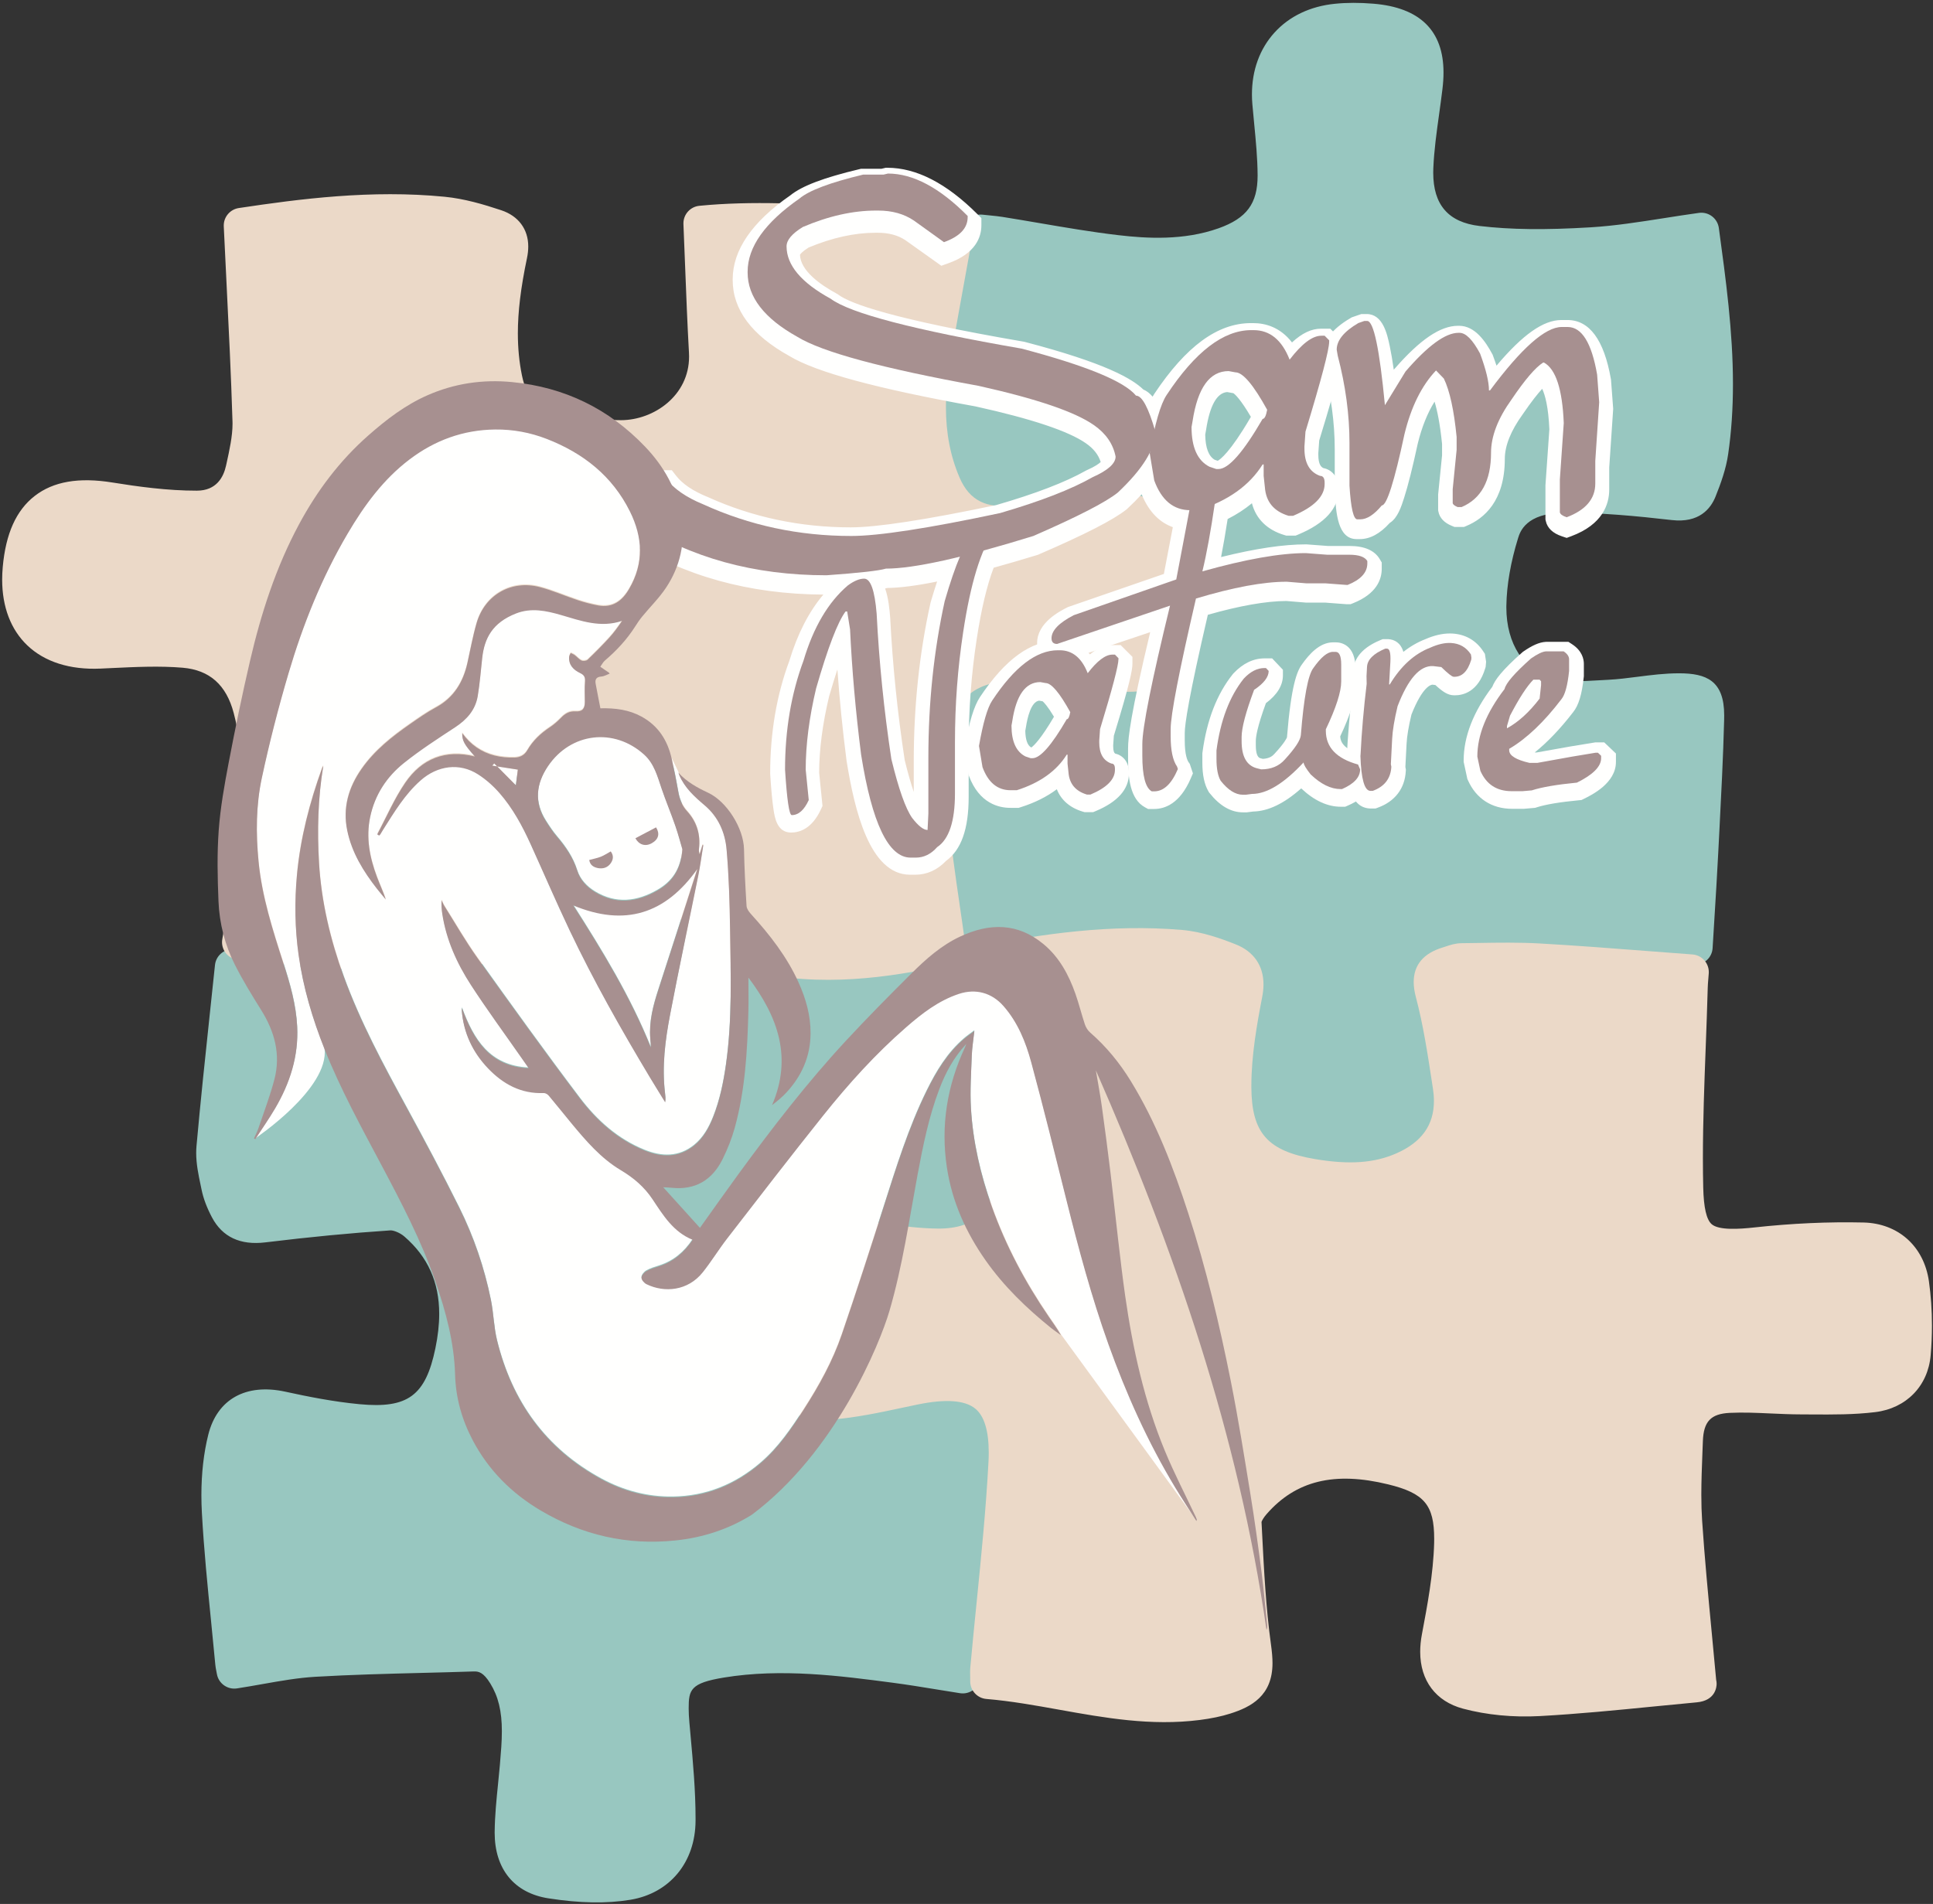 <?xml version="1.0" encoding="UTF-8"?>
<svg width="135px" height="133px" viewBox="0 0 135 133" version="1.1" xmlns="http://www.w3.org/2000/svg" xmlns:xlink="http://www.w3.org/1999/xlink">
    <rect x="0" y="0" width="135" height="133" fill="#333333" stroke="none"/>
    <!-- Generator: Sketch 53 (72520) - https://sketchapp.com -->
    <title>SamNature - Logo</title>
    <desc>Created with Sketch.</desc>
    <g id="Symbols" stroke="none" stroke-width="1" fill="none" fill-rule="evenodd">
        <g id="Menu" transform="translate(-58, -16)">
            <g id="SamNature---Logo" transform="translate(58, 16)">
                <g id="Group-51">
                    <path d="M38.294,132.605 C35.913,132.232 34.547,130.561 34.547,128.02 L34.548,127.943 C34.56,126.82 34.673,125.708 34.782,124.632 C34.826,124.198 34.871,123.749 34.909,123.312 L34.92,123.186 C34.987,122.402 35.05,121.66 35.05,120.932 C35.05,119.532 34.801,118.503 34.242,117.596 C33.751,116.801 33.42,116.746 33.069,116.758 C31.853,116.799 30.617,116.83 29.423,116.86 C26.992,116.922 24.479,116.986 22.023,117.13 C20.815,117.201 19.61,117.414 18.333,117.64 C17.753,117.743 17.152,117.849 16.549,117.942 C15.887,118.043 15.265,117.598 15.148,116.938 C15.135,116.864 15.122,116.799 15.11,116.74 C15.082,116.597 15.052,116.449 15.037,116.282 C14.945,115.284 14.843,114.267 14.745,113.284 C14.497,110.799 14.24,108.231 14.1,105.685 C14.076,105.268 14.065,104.851 14.065,104.444 C14.065,102.919 14.227,101.496 14.547,100.215 C15.168,97.736 17.179,96.615 19.927,97.215 C21.458,97.55 23.271,97.915 25.115,98.089 C28.485,98.406 29.722,97.493 30.408,94.182 C30.585,93.33 30.674,92.522 30.674,91.782 C30.674,89.561 29.878,87.792 28.242,86.376 C27.913,86.092 27.454,85.935 27.269,85.947 C24.513,86.13 21.655,86.404 18.53,86.785 C16.783,86.998 15.529,86.41 14.803,85.037 C14.446,84.363 14.202,83.713 14.078,83.104 C14.055,82.987 14.03,82.87 14.005,82.753 C13.863,82.079 13.702,81.315 13.702,80.539 C13.702,80.379 13.709,80.222 13.722,80.07 C13.999,76.971 14.335,73.815 14.659,70.763 C14.778,69.65 14.897,68.535 15.014,67.413 C15.082,66.758 15.653,66.272 16.31,66.309 L17.26,66.362 L18.335,66.423 C19.248,66.475 20.173,66.54 21.067,66.603 C23.099,66.746 25.201,66.893 27.246,66.892 C29.79,66.89 32.231,66.689 34.502,66.294 C35.903,66.051 35.965,65.674 35.965,64.913 C35.965,64.641 35.938,64.322 35.884,63.937 C35.57,61.73 35.186,58.821 34.999,55.906 C34.992,55.801 34.988,55.696 34.988,55.593 C34.988,53.507 36.38,51.858 38.452,51.487 C40.325,51.152 42.297,51.025 44.312,51.107 C46.512,51.198 48.086,52.716 48.324,54.975 C48.445,56.126 48.445,57.276 48.445,58.389 C48.445,58.795 48.445,59.216 48.451,59.624 C48.475,61.197 48.49,62.795 48.504,64.34 L48.511,65.039 C48.514,65.431 48.582,65.735 49.419,66.086 C52.631,67.429 56.234,67.885 60.436,67.478 C61.759,67.349 63.092,67.147 64.502,66.932 C65.173,66.83 65.867,66.725 66.587,66.623 C67.232,66.532 67.836,66.958 67.968,67.595 C68.149,68.474 68.34,69.359 68.524,70.216 C68.956,72.228 69.403,74.309 69.751,76.372 C70.094,78.411 70.269,80.369 70.269,82.192 L70.268,82.327 C70.256,84.831 68.643,86.464 66.058,86.59 C64.934,86.644 63.793,86.553 62.813,86.462 C62.126,86.399 61.443,86.309 60.781,86.222 C59.691,86.079 58.661,85.943 57.632,85.919 C55.305,85.864 54.204,86.698 53.57,88.996 C53.32,89.903 53.148,90.772 53.06,91.577 C53.021,91.937 53.001,92.295 53.001,92.641 C53.001,94.699 53.693,96.382 54.949,97.381 C56.24,98.408 58.082,98.683 60.274,98.176 C60.586,98.104 60.898,98.031 61.209,97.958 C62.489,97.658 63.813,97.348 65.143,97.109 C66.539,96.858 67.614,97.041 68.429,97.669 C69.244,98.298 69.695,99.292 69.808,100.71 C69.843,101.155 69.86,101.557 69.86,101.938 C69.86,102.266 69.847,102.585 69.821,102.884 C69.572,105.746 69.297,108.651 69.031,111.461 L68.925,112.587 C68.828,113.608 68.727,114.611 68.62,115.673 C68.57,116.168 68.519,116.669 68.468,117.18 C68.435,117.517 68.264,117.826 67.995,118.034 C67.727,118.241 67.385,118.329 67.05,118.277 C66.517,118.193 65.999,118.109 65.489,118.026 C64.401,117.848 63.374,117.681 62.341,117.545 C58.701,117.066 54.575,116.522 50.551,117.185 C48.215,117.57 48.097,118.04 48.097,119.342 C48.097,119.624 48.113,119.944 48.146,120.32 C48.173,120.619 48.2,120.918 48.227,121.217 C48.399,123.117 48.578,125.081 48.578,127.041 L48.577,127.192 C48.563,130.085 46.779,132.249 44.03,132.706 C42.368,132.981 40.492,132.949 38.294,132.605" id="Fill-1" fill="#98C7C0"></path>
                    <path d="M91.146,81.601 C88.111,81.165 86.636,79.487 86.636,76.47 C86.636,76.431 86.636,76.391 86.637,76.351 C86.663,74.179 86.919,71.871 87.418,69.297 C87.463,69.068 87.485,68.853 87.485,68.659 C87.485,68.05 87.272,67.626 86.773,67.243 C86.103,66.729 85.276,66.321 84.503,66.125 C81.193,65.285 77.781,65.584 74.285,65.995 C72.889,66.159 71.508,66.372 70.046,66.598 C69.377,66.702 68.699,66.806 68.009,66.908 C67.684,66.956 67.353,66.872 67.089,66.675 C66.826,66.478 66.652,66.183 66.607,65.858 C66.541,65.381 66.471,64.911 66.403,64.446 C66.249,63.4 66.103,62.412 65.991,61.391 C65.91,60.642 65.813,59.876 65.719,59.135 C65.458,57.076 65.189,54.946 65.189,52.813 L65.189,52.809 C65.189,50.644 65.816,49.026 67.053,48.002 C68.344,46.933 70.177,46.613 72.499,47.053 C74.319,47.397 76.326,47.572 78.636,47.586 C80.175,47.597 81.207,47.098 81.703,46.105 C82.33,44.852 82.689,43.242 82.689,41.69 C82.689,40.039 82.292,37.683 80.4,35.838 C80.093,35.539 79.551,35.313 79.306,35.326 C76.815,35.458 74.074,35.702 70.68,36.092 C69.96,36.175 67.765,36.427 66.539,34.172 C66.155,33.465 65.86,32.646 65.638,31.67 C65.403,30.635 65.289,29.569 65.289,28.411 C65.289,26.32 65.669,24.273 66.037,22.294 C66.106,21.919 66.176,21.544 66.243,21.169 C66.458,19.97 66.708,18.76 66.951,17.59 C67.061,17.055 67.172,16.519 67.281,15.979 C67.407,15.353 67.99,14.926 68.625,14.996 C68.828,15.018 69.004,15.035 69.162,15.051 C69.47,15.082 69.736,15.108 70.007,15.151 C70.874,15.289 71.751,15.439 72.599,15.584 C74.406,15.893 76.274,16.213 78.107,16.427 C80.086,16.659 82.67,16.814 85.11,15.945 C87.068,15.247 87.831,14.217 87.831,12.273 L87.831,12.225 C87.823,11.035 87.709,9.854 87.588,8.603 C87.545,8.164 87.503,7.725 87.465,7.287 C87.445,7.054 87.435,6.822 87.435,6.595 C87.435,4.902 87.981,3.407 89.014,2.272 C90.051,1.132 91.508,0.437 93.227,0.264 C94.056,0.18 94.934,0.178 95.912,0.258 C99.164,0.522 100.814,2.14 100.814,5.067 C100.814,5.425 100.789,5.812 100.74,6.219 C100.669,6.808 100.587,7.4 100.508,7.972 C100.326,9.276 100.155,10.508 100.103,11.751 C100.098,11.856 100.096,11.959 100.096,12.062 C100.096,14.31 101.154,15.528 103.329,15.786 C105.509,16.043 107.905,16.072 111.096,15.879 C112.784,15.776 114.46,15.513 116.235,15.235 C117.02,15.112 117.832,14.984 118.651,14.871 C118.976,14.826 119.305,14.912 119.566,15.11 C119.827,15.308 119.999,15.602 120.043,15.926 L120.049,15.969 C120.531,19.506 121.029,23.163 121.029,26.821 C121.029,28.555 120.921,30.153 120.697,31.706 C120.546,32.764 120.183,33.762 119.814,34.684 C119.466,35.554 118.654,36.544 116.76,36.329 C114.321,36.05 111.717,35.797 109.193,35.821 C106.561,35.846 106.156,37.159 106.022,37.59 C105.503,39.271 105.228,40.858 105.204,42.308 C105.204,42.352 105.203,42.394 105.203,42.437 C105.203,44.975 106.441,46.878 108.434,47.404 C109.388,47.656 110.555,47.587 111.682,47.521 C111.896,47.509 112.109,47.496 112.321,47.486 C112.988,47.452 113.659,47.367 114.368,47.276 C115.309,47.155 116.283,47.031 117.28,47.033 C119.163,47.036 120.417,47.538 120.417,49.97 C120.417,50.075 120.416,50.187 120.413,50.305 C120.346,52.904 120.209,55.537 120.078,58.083 C120.052,58.58 120.026,59.076 120.001,59.573 C119.924,61.093 119.828,62.641 119.736,64.137 C119.693,64.831 119.65,65.528 119.608,66.228 C119.57,66.88 119.03,67.388 118.377,67.388 C118.23,67.388 118.098,67.39 117.975,67.392 C117.709,67.397 117.457,67.401 117.192,67.382 C115.688,67.277 114.186,67.169 112.683,67.061 C110.13,66.878 107.49,66.688 104.894,66.514 C102.79,66.374 101.29,66.656 100.031,67.428 C99.41,67.809 99.41,67.937 99.41,68.099 C99.41,68.274 99.447,68.523 99.527,68.881 C99.996,70.986 100.524,73.437 100.844,75.878 C100.888,76.208 100.91,76.531 100.91,76.838 C100.91,79.389 99.403,81.13 96.776,81.612 C95.159,81.909 93.264,81.905 91.146,81.601" id="Fill-3" fill="#98C7C0"></path>
                    <path d="M88.465,105.759 C88.24,106.016 88.131,106.228 88.104,106.313 L88.146,107.132 C88.276,109.685 88.411,112.326 88.763,114.866 C88.836,115.393 88.871,115.808 88.871,116.174 C88.871,118.458 87.38,119.238 85.923,119.7 C85.299,119.898 84.598,120.045 83.783,120.148 C80.383,120.581 77.129,119.996 73.982,119.431 C72.311,119.131 70.583,118.82 68.892,118.68 C68.252,118.627 67.76,118.093 67.76,117.451 C67.76,117.315 67.758,117.2 67.756,117.097 C67.754,117.001 67.752,116.914 67.752,116.833 C67.752,116.69 67.757,116.57 67.768,116.454 C67.903,114.961 68.055,113.447 68.202,111.982 C68.526,108.754 68.86,105.416 69.034,102.139 C69.047,101.908 69.053,101.683 69.053,101.47 C69.053,99.94 68.736,98.906 68.11,98.396 C67.387,97.806 66.035,97.71 64.093,98.11 C63.732,98.184 63.371,98.261 63.01,98.338 C61.433,98.674 59.803,99.022 58.143,99.158 C55.424,99.382 53.135,97.678 52.576,95.014 C52.412,94.235 52.329,93.376 52.329,92.462 C52.329,91.798 52.373,91.09 52.459,90.357 C52.637,88.841 53.011,87.155 54.43,86.145 C55.701,85.241 57.512,85.143 59.28,85.171 C59.51,85.175 59.71,85.215 59.856,85.244 C59.909,85.255 59.97,85.267 59.998,85.27 C60.588,85.332 61.18,85.409 61.752,85.483 C63.053,85.652 64.283,85.812 65.511,85.821 C68.145,85.841 69.5,84.506 69.538,81.852 C69.539,81.766 69.539,81.68 69.539,81.594 C69.539,80.381 69.421,79.105 69.188,77.802 C68.761,75.411 68.267,72.975 67.789,70.619 C67.59,69.64 67.391,68.658 67.195,67.671 C67.179,67.59 67.171,67.51 67.171,67.43 C67.171,66.921 67.488,66.452 67.982,66.272 C68.014,66.26 68.046,66.247 68.077,66.234 C68.211,66.178 68.395,66.102 68.623,66.057 C72.685,65.271 77.517,64.526 82.558,64.961 C83.946,65.081 85.301,65.567 86.327,65.978 C87.562,66.472 88.242,67.461 88.242,68.762 C88.242,69.038 88.212,69.335 88.151,69.645 C87.785,71.535 87.395,73.728 87.395,75.853 L87.395,75.979 C87.418,79.151 88.54,80.41 91.842,80.966 C94.242,81.371 96.002,81.244 97.547,80.556 C99.295,79.778 100.145,78.583 100.145,76.905 C100.145,76.636 100.122,76.351 100.078,76.059 L100.003,75.57 C99.703,73.604 99.393,71.572 98.886,69.661 C98.782,69.269 98.732,68.923 98.732,68.604 C98.732,67.399 99.422,66.582 100.782,66.177 C100.849,66.157 100.915,66.135 100.982,66.112 C101.275,66.014 101.64,65.891 102.071,65.886 C102.456,65.882 102.84,65.876 103.224,65.87 C104.637,65.847 106.099,65.823 107.554,65.906 C110.05,66.048 112.593,66.243 115.052,66.433 C116.095,66.513 117.144,66.594 118.198,66.672 C118.847,66.719 119.342,67.26 119.342,67.901 C119.342,67.93 119.341,67.96 119.339,67.991 C119.328,68.136 119.317,68.269 119.307,68.395 C119.288,68.619 119.272,68.813 119.268,68.99 C119.23,70.39 119.176,71.809 119.125,73.182 C119.029,75.72 118.93,78.344 118.93,80.911 C118.93,81.615 118.938,82.302 118.953,82.951 C118.985,84.356 119.177,85.194 119.542,85.514 C120.046,85.955 121.474,85.856 122.504,85.744 C125.124,85.457 127.695,85.34 130.146,85.397 C132.574,85.454 134.366,87.063 134.714,89.496 C134.855,90.487 134.927,91.526 134.927,92.586 C134.927,93.272 134.897,93.971 134.837,94.667 C134.653,96.82 133.131,98.38 130.96,98.643 C129.479,98.823 127.991,98.814 126.551,98.805 C126.295,98.803 126.038,98.802 125.782,98.801 C125.074,98.8 124.368,98.768 123.684,98.737 C122.684,98.692 121.739,98.649 120.8,98.695 C119.485,98.76 118.978,99.295 118.928,100.669 C118.918,100.946 118.907,101.223 118.896,101.501 C118.859,102.458 118.82,103.448 118.82,104.408 C118.82,105.068 118.838,105.658 118.875,106.212 C119.052,108.851 119.298,111.432 119.558,114.165 C119.659,115.22 119.76,116.279 119.856,117.344 C119.878,117.435 119.888,117.529 119.888,117.624 C119.888,117.818 119.822,118.795 118.502,118.915 C117.493,119.008 116.464,119.11 115.469,119.208 C112.874,119.465 110.192,119.73 107.533,119.875 C105.677,119.976 103.825,119.797 102.179,119.357 C100.277,118.849 99.186,117.401 99.186,115.384 C99.186,114.993 99.227,114.578 99.308,114.15 C99.681,112.172 100.105,109.929 100.16,107.785 C100.162,107.687 100.163,107.592 100.163,107.499 C100.163,105.125 99.472,104.306 96.948,103.689 C93.199,102.772 90.504,103.43 88.465,105.759" id="Fill-5" fill="#EBD9C8"></path>
                    <path d="M52.401,67.835 L52.006,67.741 C50.175,67.304 49.256,67.085 48.573,66.556 C47.55,65.766 47.55,64.609 47.55,63.679 C47.55,63.483 47.553,63.268 47.555,63.033 C47.559,62.76 47.563,62.458 47.563,62.124 C47.563,62.003 47.562,61.877 47.561,61.748 C47.56,61.63 47.559,61.513 47.559,61.396 C47.559,60.663 47.578,59.925 47.597,59.211 C47.615,58.513 47.634,57.792 47.634,57.092 C47.634,56.468 47.619,55.919 47.588,55.411 C47.48,53.605 46.573,52.532 44.647,51.934 C42.692,51.327 40.787,51.395 38.823,52.142 C36.558,53.004 35.756,54.026 35.756,56.05 C35.756,56.158 35.758,56.271 35.763,56.385 C35.851,58.436 36.174,60.545 36.486,62.585 L36.582,63.213 C36.681,63.866 36.739,64.323 36.739,64.724 C36.739,66.848 35.005,67.127 33.611,67.351 C28.635,68.151 23.643,67.69 18.815,67.244 C18.09,67.177 17.363,67.11 16.634,67.046 C16.292,67.017 15.978,66.846 15.767,66.576 C15.598,66.357 15.507,66.09 15.507,65.817 C15.507,65.752 15.512,65.686 15.523,65.62 C15.618,65.029 15.715,64.448 15.811,63.874 C16.021,62.619 16.219,61.433 16.386,60.232 C16.642,58.387 16.879,56.412 16.879,54.468 C16.879,52.764 16.698,51.244 16.326,49.822 C15.809,47.844 14.642,46.804 12.756,46.643 C11.154,46.507 9.463,46.588 7.827,46.666 C7.558,46.679 7.289,46.692 7.02,46.704 C4.885,46.799 3.115,46.237 1.902,45.077 C0.757,43.982 0.151,42.396 0.151,40.491 C0.151,40.205 0.165,39.908 0.192,39.607 C0.401,37.273 1.131,35.649 2.424,34.644 C3.726,33.633 5.501,33.326 7.852,33.705 C9.614,33.989 11.693,34.279 13.754,34.275 C15.117,34.273 15.611,33.326 15.785,32.533 L15.82,32.378 C16.026,31.442 16.24,30.475 16.24,29.596 C16.24,29.543 16.239,29.489 16.237,29.435 C16.138,26.199 15.98,23.006 15.813,19.624 C15.751,18.368 15.688,17.099 15.628,15.811 C15.627,15.791 15.627,15.772 15.627,15.753 C15.627,15.146 16.071,14.625 16.677,14.533 C20.956,13.889 25.947,13.243 31.049,13.744 C32.441,13.88 33.773,14.277 35.006,14.686 C36.205,15.084 36.893,16.007 36.893,17.219 C36.893,17.476 36.863,17.751 36.803,18.038 C36.369,20.108 36.167,21.776 36.167,23.287 C36.168,24.326 36.261,25.285 36.452,26.22 C36.785,27.845 37.553,28.666 38.944,28.881 L39.153,28.914 C40.556,29.132 42.006,29.357 43.381,29.351 C45.662,29.342 48.125,27.64 48.125,24.908 C48.125,24.817 48.122,24.724 48.117,24.631 C48.005,22.638 47.928,20.659 47.847,18.565 C47.81,17.617 47.773,16.65 47.731,15.655 C47.73,15.638 47.73,15.62 47.73,15.602 C47.73,14.971 48.21,14.438 48.844,14.376 C52.539,14.013 56.347,14.242 60.03,14.463 C62.242,14.595 64.531,14.733 66.767,14.74 C67.132,14.742 67.477,14.904 67.711,15.184 C67.897,15.408 67.997,15.688 67.997,15.974 C67.997,16.047 67.99,16.12 67.977,16.193 C67.804,17.151 67.634,18.088 67.467,19.012 C67.093,21.07 66.74,23.014 66.394,24.981 C66.172,26.243 66.063,27.377 66.063,28.447 C66.064,30.26 66.375,31.867 67.016,33.361 C67.7,34.956 68.908,35.565 70.817,35.28 C73.561,34.869 76.372,34.672 78.76,34.532 C79.771,34.473 80.859,35.102 81.411,35.754 C82.792,37.383 83.463,39.267 83.463,41.516 C83.463,42.541 83.323,43.642 83.033,44.882 C82.689,46.356 81.89,48.316 78.938,48.323 C76.428,48.329 74.054,48.129 71.883,47.729 C70.458,47.467 67.065,47.261 66.33,51.006 C66.166,51.846 66.086,52.781 66.086,53.865 C66.086,54.934 66.162,56.007 66.245,57.006 C66.415,59.053 66.721,61.143 67.016,63.165 C67.144,64.041 67.276,64.946 67.397,65.842 C67.405,65.897 67.408,65.953 67.408,66.007 C67.408,66.48 67.136,66.918 66.7,67.123 C66.632,67.155 66.575,67.185 66.524,67.212 C66.364,67.297 66.164,67.402 65.901,67.459 C62.207,68.255 57.334,69.017 52.401,67.835" id="Fill-7" fill="#EBD9C8"></path>
                    <path d="M83.554,105.989 C83.578,106.042 83.604,106.094 83.557,106.19 C83.064,105.414 82.556,104.65 82.082,103.864 C80.166,100.687 78.655,97.321 77.408,93.832 C76.231,90.542 75.327,87.172 74.482,83.786 C73.681,80.575 72.888,77.362 72.025,74.168 C71.64,72.744 71.087,71.367 70.088,70.225 C69.265,69.284 68.14,68.981 66.963,69.372 C65.539,69.846 64.384,70.743 63.277,71.708 C61.146,73.564 59.259,75.658 57.499,77.859 C55.227,80.701 53.008,83.586 50.781,86.464 C50.189,87.23 49.684,88.062 49.081,88.818 C48.043,90.12 46.406,90.263 45.149,89.647 C44.99,89.569 44.801,89.354 44.8,89.202 C44.8,89.042 44.98,88.826 45.138,88.737 C45.416,88.578 45.735,88.486 46.044,88.386 C47.032,88.067 47.778,87.446 48.374,86.547 C47.025,86.004 46.32,84.84 45.576,83.724 C45,82.857 44.256,82.221 43.353,81.683 C41.967,80.857 40.916,79.629 39.894,78.393 C39.368,77.758 38.857,77.111 38.326,76.481 C38.245,76.386 38.091,76.292 37.976,76.296 C36.391,76.36 35.134,75.673 34.082,74.571 C33.012,73.451 32.377,72.111 32.251,70.551 C32.247,70.504 32.256,70.456 32.263,70.359 C33.083,72.6 34.211,74.44 36.923,74.564 C36.757,74.328 36.593,74.091 36.428,73.855 C35.246,72.16 34.02,70.493 32.896,68.76 C31.91,67.243 31.164,65.601 30.889,63.785 C30.842,63.478 30.818,63.167 30.839,62.834 C30.908,62.975 30.966,63.124 31.05,63.257 C31.808,64.462 32.518,65.703 33.344,66.86 C35.695,70.15 38.053,73.436 40.491,76.66 C41.682,78.234 43.151,79.558 45.029,80.314 C46.222,80.795 47.408,80.824 48.47,79.969 C49.118,79.447 49.511,78.73 49.812,77.968 C50.273,76.798 50.523,75.576 50.7,74.33 C51.147,71.185 51.031,68.024 50.987,64.866 C50.96,63.005 50.906,61.14 50.744,59.287 C50.64,58.103 50.171,57.013 49.216,56.204 C48.506,55.601 47.813,54.978 47.44,54.091 C47.416,54.034 47.399,53.974 47.38,53.916 L46.908,52.936 C47.079,53.712 47.238,54.491 47.373,55.274 C47.461,55.779 47.639,56.233 47.983,56.609 C48.671,57.363 48.935,58.244 48.816,59.251 C48.802,59.367 48.814,59.486 48.862,59.617 C48.929,59.403 48.996,59.188 49.063,58.974 C49.081,58.977 49.1,58.981 49.118,58.985 C49.004,59.686 48.912,60.391 48.772,61.087 C48.116,64.344 47.417,67.591 46.795,70.854 C46.454,72.642 46.225,74.452 46.441,76.283 C46.467,76.496 46.497,76.71 46.457,76.949 C46.091,76.351 45.72,75.758 45.36,75.158 C43.364,71.827 41.452,68.449 39.785,64.94 C38.839,62.948 37.969,60.921 37.057,58.914 C36.477,57.635 35.809,56.399 34.882,55.34 C34.448,54.844 33.935,54.387 33.381,54.033 C32.09,53.207 30.556,53.411 29.367,54.467 C28.272,55.439 27.532,56.677 26.762,57.895 C26.693,58.005 26.631,58.12 26.561,58.229 C26.541,58.261 26.505,58.284 26.477,58.311 C26.434,58.283 26.391,58.255 26.347,58.227 C26.99,57.023 27.534,55.752 28.299,54.631 C29.453,52.941 31.108,52.28 33.164,52.787 C32.418,51.956 32.269,51.685 32.283,51.16 C32.862,51.963 33.616,52.488 34.541,52.722 C34.99,52.835 35.47,52.877 35.933,52.863 C36.283,52.853 36.608,52.732 36.827,52.353 C37.208,51.691 37.76,51.169 38.405,50.743 C38.684,50.559 38.941,50.332 39.174,50.09 C39.461,49.793 39.759,49.609 40.202,49.637 C40.677,49.667 40.848,49.45 40.845,48.966 C40.842,48.494 40.82,48.02 40.856,47.55 C40.88,47.241 40.791,47.092 40.506,46.956 C40.053,46.739 39.706,46.4 39.748,45.831 C39.755,45.739 39.82,45.651 39.857,45.561 C39.952,45.609 40.057,45.643 40.14,45.706 C40.305,45.829 40.44,46.004 40.62,46.086 C40.732,46.137 40.955,46.109 41.042,46.026 C41.559,45.531 42.063,45.022 42.547,44.494 C42.878,44.132 43.166,43.731 43.449,43.311 C41.947,43.822 40.571,43.308 39.183,42.904 C38.145,42.603 37.097,42.379 36.038,42.797 C34.388,43.447 33.831,44.524 33.677,45.918 C33.579,46.8 33.511,47.689 33.366,48.564 C33.205,49.538 32.604,50.213 31.783,50.75 C30.571,51.544 29.349,52.336 28.218,53.238 C27.007,54.205 26.178,55.469 25.853,57.023 C25.549,58.473 25.821,59.855 26.329,61.208 C26.525,61.73 26.762,62.237 26.945,62.781 C26.739,62.53 26.526,62.284 26.326,62.028 C25.369,60.802 24.563,59.496 24.248,57.945 C23.926,56.359 24.35,54.942 25.259,53.646 C26.162,52.36 27.374,51.399 28.649,50.514 C29.228,50.11 29.811,49.701 30.43,49.367 C31.693,48.686 32.345,47.6 32.646,46.249 C32.853,45.322 33.021,44.383 33.285,43.472 C33.857,41.502 35.706,40.437 37.691,40.953 C38.596,41.188 39.46,41.575 40.351,41.868 C40.819,42.022 41.299,42.152 41.785,42.238 C42.787,42.414 43.441,41.931 43.933,41.091 C44.993,39.285 44.885,37.467 43.99,35.665 C42.76,33.185 40.726,31.591 38.184,30.603 C37.03,30.155 35.826,29.93 34.582,29.945 C32.346,29.969 30.358,30.701 28.588,32.047 C26.761,33.436 25.439,35.25 24.287,37.204 C22.473,40.282 21.155,43.578 20.148,46.991 C19.437,49.4 18.81,51.838 18.286,54.293 C17.878,56.204 17.868,58.163 18.057,60.121 C18.294,62.583 19.045,64.911 19.796,67.244 C20.26,68.686 20.679,70.143 20.755,71.669 C20.859,73.736 20.247,75.619 19.213,77.378 C18.784,78.108 18.295,78.803 17.833,79.514 C17.833,79.514 23.012,76.05 22.667,73.234 C21.819,71.107 21.171,68.923 20.853,66.655 C20.592,64.794 20.566,62.924 20.741,61.048 C20.981,58.482 21.624,56.019 22.494,53.606 C22.514,53.551 22.55,53.501 22.58,53.449 C22.204,55.71 22.15,57.961 22.281,60.211 C22.441,62.95 23.076,65.6 24.012,68.178 C25.17,71.369 26.778,74.344 28.397,77.315 C29.658,79.631 30.901,81.958 32.074,84.318 C33.093,86.366 33.832,88.529 34.286,90.775 C34.475,91.707 34.488,92.678 34.715,93.598 C35.763,97.859 38.116,101.168 42.017,103.28 C43.557,104.113 45.226,104.558 46.982,104.535 C49.317,104.503 51.361,103.669 53.132,102.142 C54.36,101.083 55.251,99.773 56.122,98.423 C57.198,96.756 58.151,95.031 58.793,93.16 C59.807,90.203 60.764,87.227 61.716,84.249 C62.594,81.504 63.444,78.748 64.721,76.152 C65.388,74.797 66.164,73.508 67.334,72.509 C67.538,72.335 67.76,72.183 68.051,71.962 C67.981,72.605 67.888,73.146 67.869,73.688 C67.825,74.919 67.739,76.155 67.811,77.38 C67.95,79.735 68.481,82.021 69.274,84.244 C70.25,86.979 71.603,89.519 73.24,91.913 C73.527,92.333 73.827,92.746 74.095,93.208 L83.557,106.19" id="Fill-9" fill="#FFFFFE"></path>
                    <path d="M47.657,59.276 C47.54,58.885 47.375,58.246 47.16,57.625 C46.858,56.753 46.499,55.901 46.203,55.027 C45.913,54.172 45.688,53.29 44.983,52.654 C42.882,50.754 39.86,51.117 38.276,53.462 C37.431,54.712 37.298,55.999 38.132,57.312 C38.37,57.686 38.616,58.061 38.903,58.398 C39.509,59.11 40.027,59.857 40.314,60.768 C40.515,61.404 40.972,61.899 41.546,62.251 C43.02,63.154 44.489,62.972 45.917,62.147 C46.907,61.574 47.548,60.738 47.657,59.276" id="Fill-11" fill="#FFFFFE"></path>
                    <path d="M48.705,60.641 C46.467,63.799 43.63,64.686 40.033,63.187 C42.068,66.377 44.036,69.593 45.451,73.112 C45.46,72.903 45.432,72.711 45.417,72.518 C45.318,71.32 45.62,70.191 45.988,69.067 C46.903,66.261 47.8,63.45 48.705,60.641" id="Fill-13" fill="#FFFFFE"></path>
                    <path d="M34.378,53.484 C34.424,53.432 34.47,53.38 34.515,53.328 C35.051,53.869 35.587,54.41 36.028,54.856 C36.058,54.621 36.112,54.185 36.165,53.761 C35.576,53.67 34.977,53.576 34.378,53.484" id="Fill-15" fill="#FFFFFE"></path>
                    <path d="M72.086,52.734 C72.108,52.734 72.637,52.706 74.057,50.278 L74.181,50.067 C73.352,48.621 73,48.514 72.985,48.51 L72.941,48.51 L72.916,48.504 L72.592,48.445 C72.278,48.45 71.495,48.553 71.162,50.726 L71.112,51.007 C71.123,52.242 71.588,52.545 71.784,52.648 L72.043,52.734 L72.086,52.734 Z M75.823,56.241 L75.754,56.22 C74.757,55.922 74.19,55.241 74.115,54.25 L74.111,54.222 C73.359,54.962 72.363,55.53 71.136,55.916 L71.064,55.938 L70.551,55.938 C69.771,55.938 68.717,55.605 68.128,54.015 L68.111,53.971 L67.843,52.374 L67.858,52.29 C68.157,50.608 68.482,49.521 68.852,48.966 C70.518,46.466 72.159,45.251 73.867,45.251 L73.991,45.251 C74.621,45.251 75.442,45.478 76.058,46.451 C76.634,45.848 77.167,45.554 77.676,45.554 L78.06,45.554 L78.596,46.089 L78.596,46.361 C78.596,46.701 78.448,47.571 77.302,51.302 L77.251,52.024 L77.251,52.129 C77.251,52.802 77.492,53.015 77.722,53.112 C78.033,53.157 78.349,53.399 78.349,53.966 L78.349,54.034 C78.349,54.913 77.671,55.643 76.332,56.203 L76.241,56.241 L75.823,56.241 Z" id="Fill-17" fill="#FFFFFE"></path>
                    <path d="M71.606,51.048 L71.646,50.824 L71.648,50.812 L71.65,50.801 C71.753,50.13 72.007,49.022 72.57,48.943 L72.818,48.988 C72.912,49.069 73.167,49.329 73.609,50.067 C72.703,51.609 72.217,52.076 72.034,52.211 L71.992,52.197 C71.747,52.038 71.617,51.652 71.606,51.048 M73.991,44.758 L73.867,44.758 C71.982,44.758 70.206,46.045 68.441,48.692 C68.027,49.313 67.687,50.429 67.372,52.203 L67.342,52.371 L67.37,52.539 L67.617,54.007 L67.632,54.099 L67.665,54.186 C68.389,56.14 69.784,56.432 70.551,56.432 L70.988,56.432 L71.139,56.432 L71.284,56.387 C72.264,56.078 73.108,55.658 73.809,55.131 C74.104,55.885 74.723,56.427 75.612,56.693 L75.75,56.734 L75.895,56.734 L76.142,56.734 L76.34,56.734 L76.522,56.658 C78.062,56.014 78.843,55.131 78.843,54.034 L78.843,53.966 C78.843,53.177 78.384,52.752 77.883,52.64 C77.818,52.596 77.745,52.484 77.745,52.129 L77.745,52.041 L77.791,51.393 C78.931,47.677 79.089,46.777 79.089,46.361 L79.089,46.294 L79.089,45.885 L78.8,45.596 L78.554,45.35 L78.265,45.06 L77.856,45.06 L77.677,45.06 C77.156,45.06 76.648,45.27 76.122,45.71 C75.448,44.95 74.637,44.758 73.991,44.758 M71.963,53.227 L72.086,53.227 C72.631,53.227 73.43,52.327 74.483,50.528 C74.588,50.528 74.67,50.364 74.73,50.035 C73.983,48.691 73.408,48.019 73.005,48.019 L72.635,47.951 C71.604,47.951 70.95,48.851 70.674,50.651 L70.618,50.965 C70.618,52.062 70.943,52.775 71.593,53.104 L71.963,53.227 M73.991,45.745 C74.879,45.745 75.533,46.275 75.951,47.335 C76.616,46.477 77.191,46.047 77.677,46.047 L77.856,46.047 L78.102,46.294 L78.102,46.361 C78.102,46.801 77.673,48.418 76.814,51.211 L76.758,52.006 L76.758,52.129 C76.758,52.906 77.041,53.395 77.609,53.597 C77.773,53.597 77.856,53.72 77.856,53.966 L77.856,54.034 C77.856,54.698 77.284,55.27 76.142,55.747 L75.895,55.747 C75.096,55.508 74.666,54.997 74.607,54.213 L74.539,53.597 L74.539,52.981 L74.483,52.981 C73.766,54.116 72.601,54.937 70.988,55.445 L70.551,55.445 C69.64,55.445 68.986,54.911 68.59,53.843 L68.344,52.376 C68.628,50.778 68.934,49.732 69.263,49.24 C70.816,46.909 72.351,45.745 73.867,45.745 L73.991,45.745" id="Fill-19" fill="#FFFFFE"></path>
                    <path d="M85.073,32.691 C85.202,32.691 85.933,32.536 87.732,29.462 L87.875,29.218 L87.937,29.218 C87.943,29.2 87.948,29.18 87.954,29.157 C86.752,27.033 86.274,26.978 86.254,26.977 L86.209,26.977 L85.736,26.891 C85.31,26.894 84.197,26.998 83.745,29.945 L83.679,30.316 C83.686,31.494 83.998,32.232 84.632,32.57 L84.995,32.691 L85.073,32.691 Z M62.7,53.198 C63.309,55.671 63.783,56.677 64.074,57.085 C64.155,57.189 64.229,57.275 64.295,57.348 L64.311,57.034 L64.31,53.193 C64.31,49.374 64.698,45.687 65.464,42.233 L65.473,42.201 C65.723,41.345 65.968,40.594 66.203,39.955 C64.372,40.366 62.957,40.572 61.9,40.581 C61.749,40.622 61.512,40.671 61.087,40.729 C61.46,41.268 61.598,42.227 61.677,43.173 C61.848,46.501 62.192,49.868 62.7,53.198 L62.7,53.198 Z M63.56,60.61 C61.691,60.61 60.436,58.21 59.611,53.059 C59.231,50.109 58.972,47.203 58.836,44.404 C58.483,45.203 58.019,46.482 57.424,48.526 C56.958,50.477 56.718,52.325 56.715,53.998 L56.939,56.213 L56.883,56.335 C56.475,57.217 55.925,57.664 55.247,57.664 C54.671,57.664 54.486,57.214 54.284,54.054 L54.283,54.023 C54.283,51.241 54.725,48.648 55.597,46.315 C56.299,43.982 57.359,42.182 58.749,40.963 C58.436,40.988 58.092,41.014 57.714,41.041 L57.679,41.042 C52.523,41.042 47.962,39.794 44.123,37.333 L44,37.254 L43.521,36.203 L43.521,36.096 C43.521,35.231 44.158,34.38 45.468,33.496 L45.559,33.435 L46.167,33.34 L46.678,33.34 L46.826,33.531 C47.327,34.178 48.14,34.732 49.244,35.177 C52.412,36.609 55.826,37.332 59.408,37.332 C61.274,37.332 64.736,36.803 69.696,35.761 C72.462,34.96 74.603,34.138 76.059,33.317 L76.08,33.305 L76.102,33.295 C77.211,32.806 77.379,32.459 77.404,32.351 C77.244,31.63 76.819,31.041 76.108,30.55 C74.84,29.668 72.183,28.778 68.21,27.902 C61.378,26.673 57.173,25.54 55.375,24.44 C52.919,23.086 51.665,21.443 51.665,19.566 L51.665,19.508 C51.665,17.639 52.952,15.8 55.492,14.042 C56.229,13.435 57.747,12.864 60.13,12.298 L60.187,12.285 L61.613,12.285 L61.916,12.213 L61.974,12.213 C63.86,12.213 65.854,13.251 67.901,15.297 L68.046,15.442 L68.046,15.733 C68.046,16.719 67.378,17.457 66.06,17.927 L65.818,18.014 L63.504,16.365 C62.91,15.97 62.163,15.765 61.297,15.765 L61.138,15.765 C59.608,15.765 57.962,16.13 56.247,16.85 C55.439,17.348 55.376,17.664 55.376,17.75 C55.376,18.856 56.327,19.932 58.202,20.948 L58.233,20.965 L58.261,20.985 C59.151,21.644 62.156,22.763 71.412,24.354 L71.433,24.358 L71.454,24.363 C75.911,25.53 78.576,26.604 79.581,27.641 C79.941,27.75 80.254,28.106 80.56,28.767 C80.71,28.353 80.866,28.026 81.03,27.781 C83.116,24.651 85.248,23.065 87.365,23.065 L87.523,23.065 C88.33,23.065 89.389,23.368 90.159,24.7 C90.92,23.863 91.613,23.454 92.266,23.454 L92.701,23.454 L93.307,24.06 L93.307,24.351 C93.307,24.746 93.134,25.832 91.644,30.682 L91.577,31.631 L91.577,31.772 C91.577,32.746 91.967,33.045 92.288,33.174 C92.633,33.22 92.99,33.489 92.99,34.136 L92.99,34.222 C92.99,35.291 92.146,36.187 90.481,36.883 L90.39,36.921 L89.901,36.921 L89.832,36.9 C88.611,36.534 87.916,35.701 87.824,34.49 L87.787,34.149 C87.121,34.858 86.286,35.453 85.289,35.926 C85.071,37.364 84.853,38.59 84.638,39.586 C87.329,38.878 89.537,38.519 91.21,38.519 L91.247,38.521 L92.719,38.631 L94.246,38.631 C95.115,38.631 95.668,38.854 95.938,39.311 L96.006,39.427 L96.006,39.73 C96.006,40.576 95.438,41.232 94.317,41.678 L94.229,41.713 L94.06,41.713 L92.57,41.601 L91.235,41.601 L89.857,41.489 C88.337,41.492 86.347,41.85 83.94,42.552 C82.817,47.358 82.248,50.271 82.248,51.211 L82.248,51.715 C82.248,52.79 82.443,53.293 82.607,53.526 L82.648,53.585 L82.786,53.999 L82.713,54.172 C82.189,55.396 81.478,56.017 80.6,56.017 L80.307,56.017 L80.197,55.957 C79.57,55.618 79.278,54.689 79.278,53.037 L79.278,52.264 C79.278,51.129 79.847,48.228 81.017,43.406 L73.892,45.801 L73.811,45.801 C73.273,45.801 72.925,45.454 72.925,44.916 C72.925,44.17 73.523,43.502 74.752,42.875 L74.783,42.859 L81.716,40.465 L82.48,36.47 C81.64,36.299 80.696,35.721 80.113,34.149 L80.097,34.105 L79.987,33.451 C79.567,34.001 79.036,34.577 78.397,35.174 L78.384,35.186 L78.369,35.198 C77.5,35.895 75.53,36.903 72.346,38.278 L72.321,38.289 L72.295,38.297 C71.134,38.653 70.036,38.972 69.027,39.247 C68.502,40.544 68.064,42.338 67.723,44.587 C67.347,47.03 67.157,49.56 67.157,52.107 L67.157,55.669 C67.157,57.761 66.695,59.101 65.746,59.763 C65.226,60.325 64.615,60.61 63.93,60.61 L63.56,60.61 Z" id="Fill-21" fill="#FFFFFE"></path>
                    <path d="M61.966,41.073 C62.873,41.06 64.023,40.911 65.447,40.621 C65.3,41.064 65.151,41.544 64.999,42.062 L64.99,42.094 L64.983,42.126 C64.209,45.615 63.816,49.339 63.816,53.193 L63.816,55.319 C63.632,54.777 63.42,54.057 63.185,53.102 C62.68,49.795 62.339,46.451 62.171,43.163 L62.17,43.147 L62.169,43.132 C62.125,42.603 62.058,41.796 61.817,41.108 C61.872,41.096 61.921,41.084 61.966,41.073 M84.173,30.358 L84.229,30.044 L84.231,30.032 L84.233,30.02 C84.492,28.328 84.988,27.443 85.706,27.387 L86.079,27.455 L86.137,27.465 C86.255,27.546 86.635,27.879 87.361,29.118 L87.306,29.213 C85.894,31.625 85.209,32.102 85.046,32.188 L84.832,32.117 C84.407,31.866 84.185,31.275 84.173,30.358 M61.974,11.719 L61.858,11.719 L61.746,11.746 L61.555,11.791 L60.244,11.791 L60.129,11.791 L60.016,11.818 C57.541,12.406 56.006,12.988 55.194,13.648 C52.525,15.5 51.171,17.472 51.171,19.508 L51.171,19.566 C51.171,21.631 52.505,23.417 55.136,24.873 C56.997,26 61.246,27.15 68.123,28.388 C72.022,29.248 74.613,30.112 75.824,30.954 C76.367,31.328 76.712,31.761 76.873,32.274 C76.765,32.377 76.502,32.579 75.903,32.843 L75.859,32.863 L75.816,32.887 C74.397,33.688 72.298,34.493 69.576,35.281 C64.659,36.314 61.238,36.838 59.409,36.838 C55.896,36.838 52.551,36.13 49.466,34.735 L49.447,34.727 L49.428,34.719 C48.407,34.307 47.663,33.806 47.217,33.229 L46.92,32.846 L46.436,32.846 L46.205,32.846 L46.129,32.846 L46.053,32.858 L45.592,32.93 L45.374,32.964 L45.192,33.087 C43.735,34.07 43.027,35.054 43.027,36.096 L43.027,36.31 L43.116,36.505 L43.491,37.327 L43.612,37.591 L43.856,37.748 C47.732,40.233 52.322,41.507 57.501,41.535 C56.491,42.732 55.696,44.28 55.129,46.158 C54.24,48.542 53.789,51.188 53.789,54.023 L53.789,54.054 L53.791,54.085 C53.861,55.173 53.935,55.972 54.019,56.529 C54.104,57.098 54.262,58.157 55.247,58.157 C55.857,58.157 56.714,57.877 57.331,56.542 L57.444,56.298 L57.417,56.029 L57.209,53.973 C57.214,52.352 57.447,50.559 57.905,48.641 C58.115,47.919 58.308,47.298 58.483,46.764 C58.631,48.843 58.844,50.967 59.119,53.107 L59.121,53.122 L59.123,53.137 C59.671,56.557 60.727,61.103 63.56,61.103 L63.93,61.103 C64.731,61.103 65.469,60.77 66.071,60.137 C67.134,59.368 67.651,57.904 67.651,55.669 L67.651,52.107 C67.651,49.585 67.839,47.08 68.21,44.662 C68.527,42.578 68.925,40.899 69.397,39.658 C70.344,39.397 71.365,39.098 72.44,38.769 L72.492,38.753 L72.542,38.731 C75.767,37.338 77.774,36.308 78.678,35.583 L78.707,35.56 L78.734,35.534 C79.103,35.19 79.435,34.855 79.732,34.529 C80.288,35.887 81.109,36.539 81.91,36.825 L81.284,40.092 L74.654,42.381 L74.589,42.404 L74.527,42.435 C74.009,42.7 72.432,43.505 72.432,44.916 C72.432,45.728 72.999,46.295 73.811,46.295 L73.973,46.295 L74.126,46.243 L80.329,44.159 C78.955,49.906 78.784,51.54 78.784,52.264 L78.784,53.037 C78.784,54.301 78.918,55.826 79.962,56.391 L80.182,56.511 L80.433,56.511 L80.6,56.511 C81.352,56.511 82.408,56.138 83.166,54.366 L83.314,54.021 L83.195,53.666 L83.139,53.498 L83.094,53.361 L83.011,53.243 C82.93,53.127 82.742,52.748 82.742,51.715 L82.742,51.211 C82.742,50.598 83.026,48.659 84.355,42.946 C86.582,42.312 88.425,41.988 89.838,41.982 L91.175,42.091 L91.215,42.095 L91.255,42.095 L92.551,42.095 L94.004,42.204 L94.041,42.206 L94.078,42.206 L94.134,42.206 L94.324,42.206 L94.499,42.136 C96.153,41.478 96.5,40.464 96.5,39.73 L96.5,39.562 L96.5,39.292 L96.363,39.06 C96.001,38.448 95.289,38.138 94.246,38.138 L92.737,38.138 L91.284,38.029 L91.247,38.026 L91.21,38.026 C89.634,38.026 87.684,38.317 85.28,38.913 C85.432,38.134 85.585,37.246 85.738,36.256 C86.367,35.937 86.934,35.57 87.434,35.155 C87.713,36.239 88.496,37.015 89.691,37.373 L89.829,37.414 L89.974,37.414 L90.291,37.414 L90.489,37.414 L90.672,37.338 C92.538,36.558 93.484,35.509 93.484,34.222 L93.484,34.136 C93.484,33.262 92.972,32.802 92.425,32.697 C92.27,32.624 92.071,32.443 92.071,31.772 L92.071,31.648 L92.133,30.772 C93.602,25.989 93.801,24.841 93.801,24.351 L93.801,24.264 L93.801,23.855 L93.511,23.566 L93.194,23.249 L92.905,22.96 L92.496,22.96 L92.266,22.96 C91.596,22.96 90.934,23.269 90.233,23.92 C89.394,22.836 88.347,22.571 87.523,22.571 L87.365,22.571 C85.04,22.571 82.834,24.186 80.62,27.507 C80.578,27.569 80.537,27.637 80.496,27.708 C80.304,27.478 80.092,27.308 79.85,27.21 C79.08,26.463 77.233,25.365 71.579,23.886 L71.538,23.875 L71.496,23.868 C62.335,22.293 59.402,21.215 58.554,20.588 L58.498,20.547 L58.438,20.514 C57.282,19.888 55.907,18.911 55.87,17.796 C55.905,17.74 56.039,17.562 56.474,17.29 C58.116,16.606 59.684,16.259 61.138,16.259 L61.297,16.259 C62.069,16.259 62.702,16.428 63.231,16.777 L65.322,18.266 L65.741,18.565 L66.226,18.392 C68.138,17.71 68.539,16.57 68.539,15.733 L68.539,15.646 L68.539,15.237 L68.25,14.948 C66.107,12.806 63.996,11.719 61.974,11.719 M84.915,33.185 L85.073,33.185 C85.774,33.185 86.803,32.027 88.158,29.712 C88.292,29.712 88.398,29.5 88.475,29.078 C87.514,27.348 86.774,26.483 86.255,26.483 L85.779,26.397 C84.453,26.397 83.612,27.555 83.257,29.87 L83.185,30.274 C83.185,31.686 83.603,32.603 84.439,33.026 L84.915,33.185 M61.974,12.706 C63.733,12.706 65.592,13.686 67.552,15.646 L67.552,15.733 C67.552,16.492 67,17.068 65.895,17.462 L63.79,15.963 C63.098,15.502 62.267,15.272 61.297,15.272 L61.138,15.272 C59.524,15.272 57.818,15.651 56.021,16.41 C55.262,16.871 54.882,17.318 54.882,17.75 C54.882,19.057 55.911,20.267 57.967,21.382 C59.332,22.391 63.785,23.544 71.329,24.841 C75.845,26.022 78.512,27.108 79.328,28.097 C79.731,28.097 80.159,28.851 80.613,30.355 C80.876,29.255 81.151,28.488 81.441,28.054 C83.439,25.057 85.414,23.558 87.365,23.558 L87.523,23.558 C88.667,23.558 89.508,24.24 90.046,25.604 C90.901,24.5 91.641,23.947 92.266,23.947 L92.496,23.947 L92.814,24.264 L92.814,24.351 C92.814,24.918 92.261,26.998 91.156,30.591 L91.084,31.614 L91.084,31.772 C91.084,32.772 91.449,33.401 92.179,33.66 C92.391,33.66 92.496,33.819 92.496,34.136 L92.496,34.222 C92.496,35.077 91.761,35.812 90.291,36.427 L89.974,36.427 C88.946,36.12 88.393,35.462 88.316,34.453 L88.23,33.66 L88.23,32.868 L88.158,32.868 C87.421,34.033 86.311,34.937 84.84,35.589 C84.548,37.557 84.258,39.122 83.973,40.278 C86.998,39.435 89.41,39.013 91.21,39.013 L92.7,39.125 L94.246,39.125 C94.918,39.125 95.341,39.27 95.512,39.562 L95.512,39.73 C95.512,40.357 95.053,40.854 94.134,41.219 L94.078,41.219 L92.588,41.108 L91.255,41.108 L89.877,40.995 C88.241,40.995 86.124,41.384 83.525,42.16 C82.344,47.193 81.754,50.21 81.754,51.211 L81.754,51.715 C81.754,52.686 81.904,53.384 82.203,53.81 L82.259,53.978 C81.818,55.008 81.265,55.524 80.6,55.524 L80.433,55.524 C79.992,55.284 79.772,54.456 79.772,53.037 L79.772,52.264 C79.772,51.114 80.417,47.91 81.71,42.653 L73.811,45.308 C73.55,45.308 73.419,45.177 73.419,44.916 C73.419,44.378 73.938,43.844 74.976,43.314 L82.147,40.839 L83.066,36.037 C81.911,36.024 81.08,35.338 80.576,33.977 L80.263,32.114 C79.844,32.932 79.111,33.832 78.06,34.813 C77.234,35.476 75.264,36.48 72.15,37.825 C70.891,38.211 69.73,38.547 68.665,38.834 C68.081,40.188 67.604,42.078 67.235,44.513 C66.854,46.992 66.664,49.524 66.664,52.107 L66.664,55.669 C66.664,57.603 66.249,58.843 65.42,59.388 C64.987,59.873 64.49,60.116 63.93,60.116 L63.56,60.116 C62.014,60.116 60.86,57.737 60.098,52.981 C59.717,50.016 59.46,47.123 59.325,44.3 L59.124,43.056 L59.011,43.056 C58.459,43.788 57.772,45.566 56.95,48.388 C56.464,50.419 56.222,52.298 56.222,54.023 L56.435,56.128 C56.114,56.823 55.718,57.17 55.247,57.17 C55.068,57.17 54.911,56.121 54.777,54.023 C54.777,51.282 55.206,48.765 56.065,46.473 C56.759,44.158 57.794,42.418 59.168,41.253 C59.601,40.939 59.982,40.783 60.311,40.783 C60.759,40.783 61.051,41.593 61.185,43.213 C61.357,46.566 61.7,49.927 62.216,53.294 C62.723,55.363 63.209,56.722 63.672,57.372 C64.105,57.924 64.464,58.201 64.748,58.201 L64.804,57.058 L64.804,53.193 C64.804,49.393 65.184,45.775 65.946,42.34 C66.321,41.059 66.676,40.032 67.011,39.259 C64.744,39.81 63.015,40.087 61.83,40.087 C61.359,40.232 59.975,40.385 57.679,40.549 C52.595,40.549 48.166,39.338 44.389,36.917 L44.014,36.096 C44.014,35.414 44.591,34.684 45.744,33.905 L46.205,33.833 L46.436,33.833 C46.993,34.554 47.868,35.154 49.059,35.635 C52.288,37.095 55.738,37.825 59.409,37.825 C61.321,37.825 64.79,37.296 69.815,36.24 C72.64,35.423 74.803,34.592 76.301,33.747 C77.368,33.276 77.902,32.801 77.902,32.32 C77.729,31.446 77.224,30.72 76.388,30.144 C75.062,29.222 72.371,28.314 68.316,27.42 C61.59,26.21 57.362,25.076 55.632,24.019 C53.316,22.742 52.158,21.257 52.158,19.566 L52.158,19.508 C52.158,17.798 53.369,16.107 55.79,14.436 C56.454,13.879 57.938,13.326 60.244,12.779 L61.671,12.779 L61.974,12.706" id="Fill-23" fill="#FFFFFE"></path>
                    <path d="M86.807,56.252 C86.129,56.252 85.475,55.862 84.863,55.091 L84.841,55.063 L84.823,55.031 C84.582,54.615 84.465,54.04 84.465,53.272 L84.465,52.657 L84.469,52.624 C84.756,50.468 85.432,48.713 86.478,47.408 L86.49,47.392 L86.504,47.378 C87.061,46.784 87.672,46.483 88.32,46.483 L88.633,46.483 L89.105,46.982 L89.105,47.179 C89.105,47.753 88.743,48.287 87.999,48.809 C87.35,50.555 87.211,51.377 87.211,51.76 L87.211,52.051 C87.211,53.24 87.695,53.383 87.877,53.437 L88.144,53.506 C88.674,53.494 89.076,53.325 89.373,52.99 C90.321,51.964 90.368,51.619 90.371,51.583 C90.659,47.981 91.043,47.069 91.346,46.676 C91.978,45.785 92.54,45.363 93.104,45.363 L93.294,45.363 C93.625,45.363 94.18,45.542 94.18,46.742 L94.18,47.906 C94.18,48.688 93.828,49.81 93.104,51.334 C93.106,51.912 93.311,52.728 94.993,53.188 L95.222,53.25 L95.502,53.898 L95.502,54 C95.502,54.758 94.976,55.37 93.939,55.819 L93.845,55.86 L93.641,55.86 C92.834,55.86 92.015,55.472 91.207,54.705 L91.182,54.682 L91.161,54.656 C91.071,54.543 90.994,54.442 90.928,54.35 C89.662,55.578 88.529,56.184 87.479,56.196 L87.04,56.252 L86.807,56.252 Z" id="Fill-25" fill="#FFFFFE"></path>
                    <path d="M93.294,44.87 L93.104,44.87 C92.141,44.87 91.41,45.735 90.941,46.392 C90.58,46.873 90.174,47.874 89.881,51.51 C89.855,51.577 89.709,51.899 89.017,52.647 L89.011,52.655 L89.003,52.662 C88.88,52.802 88.664,52.984 88.198,53.01 L88.007,52.961 C87.807,52.892 87.705,52.586 87.705,52.051 L87.705,51.76 C87.705,51.486 87.8,50.786 88.41,49.12 C89.199,48.53 89.598,47.877 89.598,47.178 L89.598,46.786 L89.328,46.5 L89.138,46.299 L88.846,45.99 L88.42,45.99 L88.32,45.99 C87.531,45.99 86.799,46.343 86.144,47.04 L86.117,47.069 L86.093,47.099 C84.99,48.475 84.279,50.312 83.98,52.56 L83.972,52.624 L83.972,52.69 L83.972,53.272 C83.972,54.129 84.11,54.785 84.395,55.278 L84.431,55.341 L84.476,55.398 C85.186,56.292 85.97,56.746 86.807,56.746 L87.009,56.746 L87.072,56.746 L87.134,56.738 L87.514,56.689 C88.571,56.667 89.678,56.135 90.876,55.072 C91.776,55.922 92.706,56.354 93.641,56.354 L93.742,56.354 L93.947,56.354 L94.135,56.272 C95.673,55.606 95.995,54.669 95.995,54 L95.995,53.795 L95.914,53.608 L95.768,53.272 L95.58,52.837 L95.123,52.712 C93.775,52.343 93.618,51.769 93.6,51.439 C94.332,49.882 94.673,48.756 94.673,47.906 L94.673,46.742 C94.673,45.005 93.618,44.87 93.294,44.87 M93.294,45.857 C93.555,45.857 93.686,46.152 93.686,46.742 L93.686,47.906 C93.686,48.623 93.328,49.729 92.61,51.222 L92.61,51.323 C92.61,52.473 93.361,53.253 94.862,53.664 L95.008,54 C95.008,54.545 94.586,55.001 93.742,55.367 L93.641,55.367 C92.962,55.367 92.263,55.027 91.546,54.347 C91.217,53.937 91.053,53.66 91.053,53.518 C89.687,54.974 88.484,55.703 87.446,55.703 L87.009,55.759 L86.807,55.759 C86.284,55.759 85.765,55.434 85.25,54.784 C85.056,54.448 84.959,53.944 84.959,53.272 L84.959,52.69 C85.235,50.614 85.87,48.956 86.863,47.716 C87.326,47.223 87.812,46.977 88.32,46.977 L88.42,46.977 L88.611,47.178 C88.611,47.604 88.271,48.041 87.592,48.489 C87.009,50.035 86.718,51.125 86.718,51.76 L86.718,52.051 C86.718,53.089 87.057,53.709 87.737,53.91 L88.085,54 C88.786,54 89.339,53.772 89.743,53.317 C90.467,52.533 90.841,51.965 90.863,51.614 C91.072,49.008 91.363,47.462 91.737,46.977 C92.267,46.23 92.723,45.857 93.104,45.857 L93.294,45.857" id="Fill-27" fill="#FFFFFE"></path>
                    <path d="M95.687,55.983 C94.758,55.931 94.585,54.566 94.537,53.098 L94.536,53.069 L94.55,52.907 C94.623,51.391 94.766,49.751 94.973,48.05 L94.962,47.529 L94.997,46.883 C95.028,46.174 95.56,45.599 96.578,45.177 L96.669,45.139 L96.922,45.139 L96.943,45.141 C97.687,45.203 97.637,46.2 97.619,46.576 L97.619,46.576 C98.243,45.901 98.949,45.409 99.727,45.109 C100.275,44.867 100.787,44.744 101.25,44.744 C101.296,44.744 101.342,44.745 101.387,44.748 C102.142,44.785 102.761,45.137 103.174,45.765 L103.233,45.855 L103.291,46.244 L103.271,46.487 L103.256,46.536 C102.874,47.809 102.151,48.077 101.611,48.077 C101.611,48.077 101.561,48.076 101.536,48.075 C101.307,48.07 101.073,47.955 100.466,47.38 L100.076,47.334 C100.065,47.334 100.054,47.334 100.044,47.334 C99.396,47.334 98.725,48.176 98.102,49.768 C97.891,50.647 97.769,51.371 97.742,51.919 L97.655,53.608 L97.689,53.789 L97.686,53.848 C97.63,54.86 97.069,55.588 96.062,55.954 L95.98,55.983 L95.687,55.983 Z" id="Fill-29" fill="#FFFFFE"></path>
                    <path d="M101.25,44.251 C100.721,44.251 100.146,44.386 99.538,44.653 C98.995,44.864 98.486,45.159 98.012,45.536 C97.816,44.88 97.377,44.682 96.984,44.649 L96.943,44.646 L96.902,44.646 L96.767,44.646 L96.571,44.646 L96.389,44.721 C94.882,45.346 94.532,46.232 94.504,46.866 L94.47,47.484 L94.468,47.521 L94.469,47.557 L94.479,48.025 C94.273,49.72 94.131,51.354 94.056,52.882 L94.047,53 L94.042,53.057 L94.044,53.114 C94.082,54.26 94.152,56.392 95.659,56.475 L95.687,56.477 L95.714,56.477 L95.893,56.477 L96.067,56.477 L96.23,56.417 C97.42,55.985 98.112,55.082 98.179,53.875 L98.185,53.756 L98.163,53.64 L98.151,53.575 L98.235,51.945 C98.261,51.433 98.375,50.751 98.574,49.917 C99.366,47.906 99.965,47.829 100.042,47.827 L100.247,47.852 C100.757,48.323 101.111,48.556 101.516,48.568 C101.548,48.569 101.58,48.57 101.611,48.57 C102.19,48.57 103.235,48.324 103.729,46.678 L103.758,46.58 L103.767,46.477 L103.778,46.343 L103.788,46.227 L103.771,46.113 L103.737,45.889 L103.705,45.675 L103.586,45.494 C103.083,44.729 102.33,44.3 101.409,44.255 C101.359,44.252 101.305,44.251 101.25,44.251 M101.25,45.238 C101.287,45.238 101.324,45.239 101.361,45.241 C101.965,45.271 102.432,45.536 102.761,46.036 L102.795,46.26 L102.783,46.395 C102.545,47.187 102.155,47.583 101.611,47.583 C101.591,47.583 101.571,47.583 101.551,47.582 C101.439,47.582 101.152,47.358 100.689,46.91 L100.117,46.842 C100.093,46.841 100.068,46.84 100.044,46.84 C99.154,46.84 98.349,47.767 97.63,49.62 C97.406,50.546 97.278,51.304 97.249,51.894 L97.159,53.642 L97.193,53.821 C97.148,54.635 96.715,55.191 95.893,55.49 L95.714,55.49 C95.311,55.467 95.083,54.665 95.031,53.082 L95.042,52.947 C95.116,51.409 95.258,49.785 95.467,48.075 L95.456,47.537 L95.49,46.91 C95.512,46.402 95.938,45.976 96.767,45.633 L96.902,45.633 C97.081,45.648 97.155,45.954 97.126,46.551 L97.036,48.108 L97.081,48.119 C97.857,46.842 98.802,45.991 99.915,45.565 C100.407,45.347 100.852,45.238 101.25,45.238" id="Fill-31" fill="#FFFFFE"></path>
                    <path d="M107.131,48.537 C106.9,48.84 106.644,49.234 106.367,49.715 C106.613,49.473 106.854,49.201 107.092,48.901 L107.131,48.537 Z M105.607,56.006 C104.378,56.006 103.466,55.416 102.971,54.301 L102.95,54.255 L102.715,53.168 L102.715,53.115 C102.715,51.547 103.371,49.896 104.665,48.207 C104.787,47.839 105.179,47.231 106.635,45.946 L106.658,45.926 L106.682,45.91 C107.225,45.536 107.635,45.352 107.973,45.33 L108.004,45.33 L109.393,45.33 L109.516,45.409 C110.017,45.733 110.122,46.112 110.122,46.372 L110.122,47.204 L110.12,47.23 C110.002,48.355 109.796,49.062 109.47,49.454 C108.358,50.902 107.214,52.017 106.074,52.764 C106.209,52.842 106.46,52.95 106.918,53.059 L107.355,53.059 L109.766,52.629 L111.448,52.353 L111.842,52.353 L112.363,52.848 L112.363,53.227 C112.363,54.015 111.719,54.713 110.395,55.362 L110.314,55.401 L110.224,55.41 C108.855,55.54 107.828,55.714 107.17,55.926 L107.116,55.943 L106.39,56.006 L105.607,56.006 Z" id="Fill-33" fill="#FFFFFE"></path>
                    <path d="M109.54,44.836 L109.248,44.836 L108.004,44.836 L107.973,44.836 L107.942,44.838 C107.505,44.866 107.03,45.071 106.402,45.503 L106.353,45.537 L106.309,45.576 C104.869,46.846 104.401,47.509 104.224,47.971 C102.895,49.726 102.222,51.457 102.222,53.115 L102.222,53.221 L102.244,53.323 L102.457,54.309 L102.478,54.409 L102.52,54.502 C103.092,55.79 104.188,56.499 105.607,56.499 L106.368,56.499 L106.411,56.499 L106.453,56.496 L107.103,56.44 L107.215,56.43 L107.321,56.396 C107.945,56.194 108.938,56.028 110.271,55.901 L110.45,55.884 L110.612,55.805 C111.167,55.533 112.856,54.705 112.856,53.227 L112.856,53.059 L112.856,52.636 L112.549,52.344 L112.326,52.131 L112.04,51.859 L111.645,51.859 L111.488,51.859 L111.408,51.859 L111.328,51.872 L109.692,52.141 L109.686,52.142 L109.679,52.143 L107.312,52.565 L107.182,52.565 C108.085,51.838 108.983,50.897 109.864,49.752 C110.251,49.274 110.482,48.511 110.611,47.281 L110.616,47.23 L110.616,47.179 L110.616,46.372 C110.616,46.059 110.508,45.463 109.784,44.995 L109.54,44.836 Z M105.282,51.155 C106.081,50.722 106.842,50.035 107.567,49.094 L107.668,48.164 L107.668,47.895 L107.567,47.783 L107.13,47.783 C106.675,48.239 106.129,49.072 105.494,50.281 L105.282,50.998 L105.282,51.155 L105.282,51.155 Z M109.248,45.823 C109.502,45.987 109.629,46.17 109.629,46.372 L109.629,47.179 C109.524,48.179 109.345,48.832 109.091,49.139 C107.873,50.722 106.656,51.868 105.438,52.577 L105.438,52.678 C105.438,53.044 105.913,53.335 106.861,53.552 L107.399,53.552 L109.853,53.115 L111.488,52.846 L111.645,52.846 L111.869,53.059 L111.869,53.227 C111.869,53.802 111.305,54.366 110.177,54.919 C108.766,55.053 107.713,55.232 107.018,55.456 L106.368,55.512 L105.607,55.512 C104.568,55.512 103.84,55.042 103.422,54.101 L103.209,53.115 C103.209,51.629 103.844,50.068 105.113,48.433 C105.203,48.03 105.819,47.324 106.962,46.316 C107.418,46.002 107.765,45.838 108.004,45.823 L109.248,45.823 L109.248,45.823 Z" id="Fill-35" fill="#FFFFFE"></path>
                    <path d="M94.753,37.166 C94.023,37.166 93.824,36.182 93.713,34.368 L93.712,34.338 L93.712,31.383 C93.712,29.475 93.441,27.481 92.907,25.456 L92.901,25.436 L92.818,24.955 L92.818,24.913 C92.818,24.084 93.41,23.32 94.577,22.642 L94.619,22.617 L95.16,22.431 L95.445,22.431 C96.025,22.431 96.519,22.814 97.025,27.269 L97.727,26.132 L97.754,26.102 C99.424,24.184 100.758,23.252 101.83,23.252 L101.902,23.252 C102.555,23.252 103.151,23.792 103.778,24.952 L103.794,24.982 L103.806,25.014 C104.028,25.608 104.192,26.129 104.3,26.586 C106.32,24.041 107.841,22.848 109.052,22.848 L109.47,22.848 C111.369,22.848 111.857,25.64 112.017,26.557 L112.021,26.581 L112.17,28.557 L111.895,32.639 L111.895,34.194 C111.895,35.073 111.491,36.272 109.57,36.99 L109.407,37.051 L109.241,36.996 C109.068,36.939 108.542,36.763 108.439,36.286 L108.428,36.235 L108.428,33.902 L108.702,29.993 C108.603,27.673 108.147,26.758 107.783,26.398 C107.42,26.704 106.843,27.337 105.957,28.635 C105.055,29.88 104.601,31.029 104.601,32.061 C104.601,34.2 103.806,35.619 102.237,36.277 L102.146,36.315 L101.675,36.315 L101.586,36.279 C101.446,36.222 101.022,36.048 100.942,35.644 L100.933,35.597 L100.933,34.558 L101.207,31.834 L101.207,30.99 C101.036,29.266 100.763,27.993 100.396,27.202 L100.278,27.08 C99.503,28.037 98.917,29.313 98.533,30.881 C97.642,35.011 97.186,35.952 96.737,36.151 C96.134,36.833 95.549,37.166 94.955,37.166 L94.753,37.166 Z" id="Fill-37" fill="#FFFFFE"></path>
                    <path d="M95.445,21.937 L95.243,21.937 L95.078,21.937 L94.921,21.991 L94.503,22.135 L94.412,22.166 L94.329,22.215 C92.999,22.987 92.324,23.895 92.324,24.913 L92.324,24.997 L92.339,25.08 L92.411,25.498 L92.418,25.541 L92.429,25.582 C92.953,27.566 93.218,29.517 93.218,31.383 L93.218,34.338 L93.218,34.368 L93.22,34.398 C93.31,35.851 93.421,37.659 94.753,37.659 L94.955,37.659 C95.683,37.659 96.373,37.289 97.061,36.528 C97.61,36.189 97.865,35.393 98.064,34.772 C98.34,33.912 98.651,32.673 99.016,30.985 C99.298,29.836 99.691,28.856 100.189,28.057 C100.376,28.672 100.572,29.605 100.713,31.014 L100.713,31.81 L100.445,34.484 L100.439,34.533 L100.439,34.583 L100.439,35.548 L100.439,35.645 L100.458,35.74 C100.546,36.181 100.862,36.516 101.398,36.735 L101.578,36.809 L101.773,36.809 L102.047,36.809 L102.245,36.809 L102.429,36.732 C103.645,36.222 105.095,34.997 105.095,32.06 C105.095,31.135 105.517,30.084 106.349,28.936 L106.356,28.925 L106.364,28.914 C106.956,28.047 107.392,27.502 107.707,27.16 C107.913,27.604 108.139,28.435 108.207,29.986 L107.937,33.851 L107.934,33.885 L107.934,33.92 L107.934,36.182 L107.934,36.287 L107.957,36.39 C108.064,36.889 108.444,37.25 109.085,37.464 L109.416,37.575 L109.744,37.453 C111.929,36.635 112.388,35.229 112.388,34.193 L112.388,32.656 L112.66,28.625 L112.664,28.555 L112.659,28.485 L112.515,26.568 L112.511,26.52 L112.503,26.472 C112.026,23.74 111.005,22.355 109.47,22.355 L109.052,22.355 C107.797,22.355 106.365,23.351 104.515,25.543 C104.442,25.32 104.36,25.086 104.268,24.841 L104.245,24.777 L104.212,24.717 C103.758,23.876 103.024,22.758 101.902,22.758 L101.83,22.758 C100.59,22.758 99.176,23.718 97.382,25.778 L97.34,25.825 C97.249,25.181 97.156,24.634 97.059,24.178 C96.881,23.34 96.583,21.937 95.445,21.937 M95.445,22.924 C95.897,22.924 96.31,24.869 96.684,28.76 L98.126,26.426 C99.683,24.639 100.917,23.745 101.83,23.745 L101.902,23.745 C102.344,23.745 102.825,24.226 103.344,25.186 C103.757,26.291 103.964,27.142 103.964,27.737 L104.036,27.737 C106.236,24.807 107.908,23.342 109.052,23.342 L109.47,23.342 C110.459,23.342 111.146,24.442 111.531,26.642 L111.675,28.559 L111.401,32.623 L111.401,34.193 C111.401,35.251 110.733,36.029 109.398,36.528 C109.109,36.432 108.951,36.316 108.921,36.182 L108.921,33.92 L109.196,30 C109.1,27.656 108.638,26.258 107.812,25.806 L107.754,25.806 C107.216,26.143 106.481,26.993 105.549,28.357 C104.588,29.683 104.108,30.918 104.108,32.06 C104.108,33.992 103.42,35.246 102.047,35.822 L101.773,35.822 C101.561,35.735 101.446,35.644 101.427,35.548 L101.427,34.583 L101.701,31.859 L101.701,30.965 C101.517,29.111 101.22,27.761 100.807,26.916 L100.259,26.354 C99.25,27.411 98.515,28.881 98.054,30.764 C97.343,34.059 96.814,35.707 96.468,35.707 C95.93,36.35 95.426,36.672 94.955,36.672 L94.753,36.672 C94.484,36.672 94.301,35.894 94.205,34.338 L94.205,31.383 C94.205,29.423 93.931,27.406 93.384,25.331 L93.311,24.913 C93.311,24.269 93.816,23.654 94.825,23.068 L95.243,22.924 L95.445,22.924" id="Fill-39" fill="#FFFFFE"></path>
                    <path d="M34.378,53.484 C34.424,53.432 34.47,53.38 34.515,53.328 C35.051,53.869 35.587,54.41 36.028,54.856 C36.058,54.621 36.112,54.185 36.165,53.761 C35.576,53.67 34.977,53.576 34.378,53.484 M48.705,60.7 C46.467,63.857 43.631,64.744 40.033,63.246 C42.068,66.435 44.036,69.651 45.451,73.17 C45.46,72.961 45.432,72.769 45.417,72.576 C45.318,71.378 45.62,70.249 45.987,69.125 C46.903,66.32 47.8,63.508 48.705,60.7 M47.657,59.334 C47.54,58.943 47.375,58.305 47.16,57.683 C46.858,56.811 46.499,55.959 46.203,55.086 C45.912,54.23 45.688,53.349 44.984,52.712 C42.882,50.812 39.86,51.175 38.275,53.52 C37.431,54.77 37.298,56.058 38.132,57.37 C38.37,57.745 38.617,58.119 38.903,58.456 C39.509,59.169 40.027,59.915 40.315,60.826 C40.515,61.462 40.972,61.958 41.546,62.309 C43.02,63.212 44.489,63.03 45.917,62.205 C46.908,61.632 47.548,60.796 47.657,59.334 M26.348,58.286 C26.99,57.082 27.534,55.81 28.299,54.69 C29.453,53 31.109,52.338 33.164,52.846 C32.419,52.014 32.269,51.743 32.283,51.218 C32.863,52.022 33.616,52.547 34.541,52.78 C34.99,52.893 35.47,52.935 35.933,52.922 C36.283,52.911 36.609,52.79 36.826,52.411 C37.208,51.749 37.76,51.227 38.405,50.801 C38.683,50.617 38.941,50.39 39.174,50.149 C39.461,49.851 39.759,49.668 40.202,49.695 C40.677,49.725 40.848,49.508 40.845,49.025 C40.842,48.552 40.82,48.078 40.856,47.608 C40.879,47.299 40.791,47.15 40.506,47.014 C40.053,46.797 39.705,46.458 39.748,45.89 C39.755,45.797 39.819,45.709 39.857,45.619 C39.952,45.667 40.057,45.702 40.14,45.764 C40.304,45.887 40.439,46.063 40.62,46.144 C40.732,46.195 40.954,46.167 41.042,46.084 C41.559,45.589 42.064,45.08 42.547,44.552 C42.878,44.19 43.166,43.79 43.449,43.369 C41.947,43.88 40.571,43.367 39.183,42.963 C38.145,42.662 37.097,42.438 36.037,42.855 C34.388,43.506 33.832,44.583 33.677,45.976 C33.58,46.859 33.511,47.747 33.366,48.622 C33.205,49.597 32.604,50.271 31.783,50.808 C30.571,51.603 29.348,52.394 28.218,53.297 C27.007,54.263 26.178,55.528 25.852,57.081 C25.548,58.532 25.821,59.913 26.329,61.267 C26.525,61.789 26.762,62.295 26.945,62.84 C26.739,62.588 26.526,62.342 26.326,62.086 C25.369,60.86 24.563,59.555 24.248,58.003 C23.925,56.417 24.35,55 25.259,53.705 C26.162,52.418 27.374,51.458 28.649,50.572 C29.228,50.169 29.81,49.759 30.43,49.425 C31.694,48.744 32.345,47.659 32.646,46.308 C32.853,45.38 33.021,44.441 33.286,43.53 C33.857,41.56 35.706,40.495 37.691,41.011 C38.596,41.246 39.46,41.633 40.351,41.926 C40.819,42.08 41.299,42.21 41.785,42.296 C42.787,42.472 43.441,41.99 43.933,41.15 C44.993,39.343 44.885,37.526 43.991,35.724 C42.76,33.244 40.726,31.649 38.184,30.661 C37.03,30.213 35.826,29.989 34.582,30.003 C32.346,30.027 30.358,30.759 28.588,32.105 C26.761,33.495 25.439,35.309 24.288,37.262 C22.473,40.34 21.155,43.636 20.147,47.05 C19.437,49.458 18.81,51.897 18.286,54.351 C17.878,56.263 17.868,58.222 18.057,60.18 C18.294,62.642 19.045,64.969 19.796,67.303 C20.26,68.744 20.679,70.202 20.755,71.727 C20.859,73.794 20.247,75.677 19.213,77.436 C18.784,78.166 18.295,78.861 17.833,79.573 C17.801,79.557 17.769,79.542 17.737,79.526 C17.844,79.282 17.97,79.044 18.055,78.792 C18.437,77.658 18.871,76.537 19.169,75.381 C19.615,73.647 19.176,72.052 18.24,70.555 C17.596,69.525 16.956,68.484 16.409,67.401 C15.709,66.014 15.323,64.51 15.259,62.961 C15.191,61.313 15.155,59.654 15.274,58.012 C15.389,56.429 15.67,54.851 15.968,53.289 C16.421,50.909 16.91,48.534 17.459,46.175 C18.229,42.863 19.264,39.638 20.883,36.627 C22.147,34.277 23.725,32.176 25.737,30.406 C26.989,29.303 28.304,28.296 29.838,27.618 C31.731,26.782 33.713,26.49 35.775,26.691 C39.426,27.047 42.521,28.553 45.049,31.197 C46.377,32.586 47.299,34.217 47.599,36.142 C47.874,37.907 47.502,39.564 46.521,41.045 C46.041,41.77 45.406,42.392 44.85,43.069 C44.67,43.289 44.509,43.528 44.356,43.769 C43.781,44.673 43.062,45.445 42.249,46.139 C42.115,46.254 42.031,46.428 41.924,46.575 C42.095,46.693 42.265,46.811 42.437,46.926 C42.468,46.946 42.509,46.951 42.578,47.055 C42.387,47.126 42.199,47.244 42.004,47.258 C41.653,47.282 41.542,47.452 41.601,47.766 C41.705,48.337 41.82,48.906 41.931,49.477 C42.987,49.453 43.934,49.58 44.808,50.059 C45.98,50.702 46.625,51.722 46.908,52.994 C47.079,53.77 47.238,54.549 47.374,55.332 C47.461,55.837 47.639,56.291 47.983,56.667 C48.671,57.421 48.935,58.303 48.816,59.309 C48.802,59.425 48.815,59.544 48.861,59.675 C48.929,59.461 48.996,59.246 49.063,59.032 C49.081,59.035 49.1,59.039 49.118,59.043 C49.004,59.744 48.912,60.449 48.772,61.146 C48.116,64.402 47.417,67.65 46.795,70.912 C46.454,72.7 46.225,74.51 46.442,76.341 C46.467,76.555 46.497,76.768 46.457,77.007 C46.092,76.41 45.72,75.817 45.36,75.216 C43.364,71.885 41.452,68.507 39.785,64.998 C38.839,63.007 37.969,60.98 37.057,58.972 C36.477,57.693 35.809,56.458 34.882,55.398 C34.448,54.902 33.935,54.445 33.381,54.091 C32.091,53.266 30.556,53.47 29.367,54.525 C28.272,55.497 27.532,56.736 26.762,57.953 C26.693,58.063 26.631,58.178 26.561,58.287 C26.541,58.32 26.505,58.342 26.477,58.369 C26.434,58.341 26.391,58.314 26.348,58.286" id="Fill-41" fill="#A79090"></path>
                    <path d="M47.38,53.974 C47.959,54.617 48.688,55.018 49.451,55.374 C50.766,55.988 51.932,57.861 51.961,59.316 C51.987,60.64 52.057,61.964 52.139,63.285 C52.151,63.479 52.303,63.691 52.443,63.845 C53.762,65.296 54.961,66.831 55.773,68.631 C56.28,69.759 56.617,70.926 56.609,72.185 C56.601,73.8 55.994,75.157 54.917,76.323 C54.626,76.638 54.293,76.914 53.92,77.196 C55.343,73.884 54.351,71.044 52.269,68.29 C52.269,69.167 52.286,69.937 52.266,70.705 C52.193,73.427 52.045,76.144 51.314,78.785 C51.107,79.533 50.812,80.269 50.468,80.967 C49.744,82.429 48.563,83.148 46.898,82.97 C46.73,82.952 46.559,82.948 46.319,82.935 C47.202,83.912 48.043,84.843 48.883,85.771 C49.805,84.483 50.676,83.242 51.57,82.019 C53.92,78.802 56.352,75.648 59.059,72.723 C60.555,71.107 62.107,69.54 63.669,67.986 C64.68,66.981 65.749,66.032 67.065,65.418 C69.115,64.461 71.086,64.454 72.893,65.963 C73.989,66.878 74.644,68.102 75.11,69.427 C75.357,70.127 75.531,70.851 75.767,71.556 C75.836,71.762 75.967,71.977 76.131,72.12 C77.258,73.102 78.192,74.243 78.972,75.514 C80.744,78.403 81.947,81.542 82.988,84.751 C84.235,88.599 85.172,92.528 85.961,96.489 C86.48,99.099 86.899,101.73 87.326,104.356 C87.62,106.16 87.868,107.972 88.102,109.784 C88.266,111.054 88.373,112.333 88.503,113.607 C88.51,113.684 88.497,113.762 88.451,113.85 C86.489,100.21 82.048,87.328 76.535,74.771 C76.677,75.617 76.837,76.462 76.955,77.312 C77.17,78.851 77.37,80.392 77.558,81.934 C77.745,83.477 77.904,85.024 78.087,86.568 C78.243,87.892 78.395,89.215 78.584,90.534 C79.115,94.235 79.918,97.873 81.35,101.337 C82.011,102.938 82.815,104.479 83.554,106.048 C83.578,106.101 83.605,106.152 83.556,106.248 C83.064,105.473 82.556,104.708 82.082,103.922 C80.166,100.745 78.655,97.379 77.407,93.891 C76.231,90.601 75.327,87.231 74.482,83.844 C73.681,80.634 72.888,77.42 72.025,74.226 C71.64,72.802 71.087,71.425 70.088,70.283 C69.265,69.342 68.14,69.039 66.963,69.43 C65.539,69.904 64.384,70.801 63.277,71.767 C61.146,73.623 59.259,75.716 57.499,77.917 C55.227,80.759 53.008,83.644 50.781,86.522 C50.189,87.288 49.684,88.12 49.081,88.876 C48.043,90.179 46.406,90.321 45.149,89.706 C44.99,89.628 44.801,89.413 44.801,89.26 C44.8,89.101 44.979,88.885 45.138,88.795 C45.417,88.637 45.735,88.544 46.044,88.444 C47.032,88.125 47.777,87.504 48.374,86.605 C47.025,86.062 46.32,84.899 45.576,83.782 C45,82.915 44.256,82.279 43.353,81.741 C41.968,80.915 40.916,79.687 39.894,78.452 C39.368,77.817 38.857,77.17 38.326,76.539 C38.245,76.444 38.091,76.35 37.975,76.354 C36.391,76.419 35.134,75.731 34.082,74.629 C33.012,73.509 32.377,72.17 32.251,70.609 C32.248,70.562 32.256,70.514 32.263,70.418 C33.083,72.658 34.211,74.498 36.923,74.622 C36.758,74.386 36.592,74.15 36.428,73.913 C35.246,72.218 34.02,70.551 32.895,68.819 C31.91,67.302 31.165,65.66 30.889,63.844 C30.842,63.536 30.818,63.225 30.839,62.892 C30.908,63.033 30.966,63.182 31.05,63.315 C31.808,64.52 32.518,65.761 33.344,66.918 C35.695,70.208 38.053,73.494 40.491,76.718 C41.682,78.292 43.151,79.616 45.029,80.372 C46.222,80.853 47.408,80.882 48.47,80.027 C49.118,79.505 49.511,78.788 49.812,78.027 C50.273,76.856 50.522,75.634 50.7,74.389 C51.148,71.243 51.031,68.082 50.987,64.925 C50.96,63.064 50.906,61.199 50.744,59.345 C50.64,58.161 50.171,57.072 49.216,56.262 C48.505,55.659 47.813,55.037 47.44,54.149 C47.416,54.092 47.399,54.033 47.38,53.974" id="Fill-43" fill="#A79090"></path>
                    <path d="M22.58,53.507 C22.204,55.768 22.15,58.02 22.281,60.27 C22.441,63.009 23.076,65.659 24.012,68.236 C25.171,71.427 26.778,74.402 28.397,77.373 C29.658,79.689 30.901,82.016 32.074,84.376 C33.093,86.424 33.832,88.587 34.286,90.833 C34.475,91.765 34.488,92.736 34.715,93.656 C35.763,97.917 38.116,101.226 42.017,103.338 C43.557,104.171 45.226,104.616 46.982,104.592 C49.317,104.561 51.361,103.727 53.132,102.2 C54.36,101.142 55.251,99.831 56.122,98.481 C57.198,96.815 58.151,95.089 58.793,93.218 C59.807,90.261 60.764,87.285 61.716,84.307 C62.594,81.561 63.444,78.806 64.721,76.211 C65.388,74.855 66.163,73.566 67.334,72.568 C67.538,72.393 67.76,72.241 68.051,72.02 C67.981,72.664 67.888,73.204 67.869,73.747 C67.825,74.978 67.739,76.213 67.811,77.438 C67.95,79.793 68.48,82.079 69.274,84.302 C70.25,87.037 71.603,89.578 73.24,91.971 C73.527,92.391 73.827,92.805 74.095,93.267 C73.868,93.101 73.632,92.946 73.413,92.77 C71.692,91.381 70.109,89.857 68.833,88.04 C67.454,86.078 66.491,83.939 66.13,81.551 C65.688,78.621 66.149,75.827 67.396,73.152 C67.416,73.108 67.431,73.063 67.486,72.922 C66.577,73.9 66.022,74.968 65.592,76.103 C64.865,78.026 64.461,80.033 64.085,82.047 C63.492,85.236 63.031,88.453 62.118,91.576 C61.454,93.847 58.386,101.415 52.512,105.808 C50.881,106.825 49.099,107.406 47.183,107.606 C43.8,107.961 40.661,107.233 37.75,105.508 C35.727,104.308 34.112,102.695 33.011,100.6 C32.259,99.17 31.828,97.647 31.783,96.027 C31.719,93.769 31.137,91.622 30.407,89.508 C29.422,86.658 28.026,83.998 26.617,81.344 C25.214,78.702 23.777,76.077 22.667,73.293 C21.819,71.165 21.171,68.982 20.853,66.713 C20.592,64.852 20.566,62.983 20.741,61.106 C20.981,58.54 21.624,56.078 22.494,53.665 C22.514,53.609 22.55,53.559 22.58,53.507" id="Fill-45" fill="#A79090"></path>
                    <path d="M41.152,60.072 C41.448,59.992 41.717,59.943 41.966,59.844 C42.202,59.749 42.418,59.604 42.654,59.474 C42.863,59.753 42.841,60.032 42.656,60.297 C42.441,60.608 42.113,60.706 41.762,60.64 C41.463,60.583 41.203,60.432 41.152,60.072" id="Fill-47" fill="#A79090"></path>
                    <path d="M45.82,57.794 C46.097,58.237 45.998,58.634 45.516,58.904 C45.063,59.157 44.616,59.004 44.376,58.555 C44.848,58.306 45.319,58.058 45.82,57.794" id="Fill-49" fill="#A79090"></path>
                </g>
                <g id="Group-70" transform="translate(44, 12)" fill="#A79090">
                    <path d="M25.792,23.894 L26.049,23.894 C26.131,23.894 26.217,24.033 26.307,24.312 C26.262,24.552 25.971,24.812 25.434,25.091 C24.502,26.393 23.779,28.756 23.264,32.181 C22.884,34.68 22.694,37.231 22.694,39.835 L22.694,43.425 C22.694,45.375 22.28,46.624 21.452,47.174 C21.02,47.663 20.524,47.908 19.965,47.908 L19.596,47.908 C18.052,47.908 16.9,45.51 16.14,40.716 C15.76,37.728 15.502,34.811 15.368,31.966 L15.167,30.713 L15.055,30.713 C14.503,31.451 13.817,33.242 12.997,36.087 C12.512,38.134 12.27,40.027 12.27,41.766 L12.483,43.888 C12.162,44.588 11.767,44.938 11.297,44.938 C11.118,44.938 10.962,43.881 10.827,41.766 C10.827,39.004 11.256,36.467 12.114,34.156 C12.807,31.823 13.84,30.069 15.212,28.895 C15.644,28.579 16.024,28.421 16.352,28.421 C16.8,28.421 17.091,29.238 17.225,30.871 C17.396,34.251 17.739,37.638 18.254,41.032 C18.761,43.117 19.245,44.487 19.708,45.141 C20.14,45.698 20.498,45.977 20.781,45.977 L20.837,44.825 L20.837,40.93 C20.837,37.099 21.218,33.453 21.978,29.99 C22.731,27.394 23.402,25.832 23.991,25.305 C24.714,24.364 25.315,23.894 25.792,23.894" id="Fill-52"></path>
                    <path d="M26.642,38.684 C26.642,39.79 26.966,40.509 27.615,40.84 L27.984,40.964 L28.107,40.964 C28.651,40.964 29.449,40.057 30.5,38.243 C30.605,38.243 30.687,38.078 30.747,37.747 C30.001,36.392 29.427,35.714 29.024,35.714 L28.655,35.647 C27.626,35.647 26.974,36.554 26.698,38.368 L26.642,38.684 Z M29.885,33.423 L30.008,33.423 C30.896,33.423 31.548,33.957 31.965,35.026 C32.629,34.16 33.203,33.727 33.688,33.727 L33.867,33.727 L34.113,33.976 L34.113,34.044 C34.113,34.488 33.684,36.117 32.827,38.932 L32.771,39.734 L32.771,39.858 C32.771,40.641 33.054,41.134 33.621,41.337 C33.785,41.337 33.867,41.461 33.867,41.709 L33.867,41.777 C33.867,42.447 33.297,43.023 32.156,43.504 L31.91,43.504 C31.112,43.264 30.683,42.748 30.623,41.958 L30.556,41.337 L30.556,40.716 L30.5,40.716 C29.785,41.86 28.622,42.688 27.011,43.2 L26.575,43.2 C25.665,43.2 25.013,42.662 24.617,41.585 L24.372,40.106 C24.655,38.496 24.96,37.442 25.289,36.945 C26.84,34.597 28.372,33.423 29.885,33.423 L29.885,33.423 Z" id="Fill-54"></path>
                    <path d="M40.41,22.517 L40.633,22.517 C40.782,22.554 40.857,22.739 40.857,23.07 C40.559,25.11 40.264,26.724 39.973,27.913 C42.993,27.063 45.401,26.637 47.199,26.637 L48.686,26.75 L50.229,26.75 C50.9,26.75 51.322,26.897 51.493,27.19 L51.493,27.36 C51.493,27.992 51.035,28.493 50.117,28.861 L50.062,28.861 L48.574,28.749 L47.243,28.749 L45.867,28.636 C44.235,28.636 42.121,29.027 39.526,29.81 C38.348,34.883 37.759,37.924 37.759,38.932 L37.759,39.44 C37.759,40.419 37.908,41.122 38.207,41.551 L38.262,41.721 C37.822,42.759 37.271,43.279 36.607,43.279 L36.439,43.279 C35.999,43.038 35.779,42.202 35.779,40.772 L35.779,39.993 C35.779,38.834 36.424,35.605 37.714,30.306 L29.829,32.982 C29.569,32.982 29.438,32.851 29.438,32.587 C29.438,32.045 29.956,31.507 30.992,30.972 L38.15,28.477 L39.09,23.521 C39.619,22.852 40.059,22.517 40.41,22.517" id="Fill-56"></path>
                    <path d="M49.089,33.535 L49.279,33.535 C49.54,33.535 49.67,33.833 49.67,34.427 L49.67,35.601 C49.67,36.324 49.312,37.438 48.596,38.943 L48.596,39.045 C48.596,40.204 49.346,40.991 50.845,41.404 L50.99,41.743 C50.99,42.293 50.569,42.752 49.726,43.12 L49.626,43.12 C48.947,43.12 48.25,42.778 47.534,42.093 C47.206,41.679 47.042,41.401 47.042,41.258 C45.677,42.725 44.477,43.459 43.44,43.459 L43.004,43.516 L42.803,43.516 C42.281,43.516 41.763,43.188 41.248,42.534 C41.055,42.195 40.958,41.687 40.958,41.009 L40.958,40.422 C41.233,38.33 41.867,36.659 42.859,35.41 C43.321,34.913 43.806,34.665 44.313,34.665 L44.413,34.665 L44.604,34.867 C44.604,35.297 44.264,35.737 43.586,36.189 C43.004,37.746 42.714,38.846 42.714,39.485 L42.714,39.779 C42.714,40.825 43.053,41.45 43.731,41.653 L44.078,41.743 C44.779,41.743 45.331,41.514 45.733,41.054 C46.456,40.264 46.829,39.692 46.852,39.338 C47.06,36.712 47.351,35.154 47.724,34.665 C48.253,33.912 48.708,33.535 49.089,33.535" id="Fill-58"></path>
                    <path d="M57.331,32.915 C57.935,32.945 58.401,33.212 58.729,33.716 L58.763,33.942 L58.752,34.077 C58.506,34.905 58.096,35.304 57.521,35.274 C57.41,35.274 57.123,35.048 56.66,34.597 L56.09,34.529 C55.173,34.476 54.345,35.41 53.607,37.329 C53.383,38.262 53.256,39.026 53.227,39.621 L53.137,41.382 L53.171,41.562 C53.126,42.383 52.694,42.944 51.873,43.245 L51.695,43.245 C51.292,43.222 51.064,42.413 51.012,40.817 L51.023,40.682 C51.098,39.132 51.24,37.495 51.448,35.771 L51.437,35.229 L51.471,34.597 C51.493,34.085 51.918,33.656 52.746,33.31 L52.88,33.31 C53.059,33.325 53.133,33.633 53.104,34.235 L53.014,35.805 L53.059,35.816 C53.834,34.529 54.777,33.671 55.889,33.242 C56.425,33.001 56.906,32.892 57.331,32.915" id="Fill-60"></path>
                    <path d="M61.246,38.718 L61.246,38.875 C62.043,38.439 62.804,37.747 63.527,36.798 L63.628,35.861 L63.628,35.59 L63.527,35.477 L63.091,35.477 C62.636,35.937 62.092,36.776 61.458,37.995 L61.246,38.718 Z M63.963,33.501 L65.205,33.501 C65.458,33.667 65.585,33.852 65.585,34.055 L65.585,34.868 C65.481,35.876 65.302,36.535 65.048,36.843 C63.833,38.439 62.617,39.594 61.402,40.309 L61.402,40.411 C61.402,40.78 61.876,41.074 62.823,41.292 L63.359,41.292 L65.809,40.851 L67.442,40.58 L67.598,40.58 L67.822,40.795 L67.822,40.964 C67.822,41.544 67.259,42.112 66.133,42.669 C64.724,42.805 63.673,42.985 62.979,43.211 L62.331,43.267 L61.57,43.267 C60.534,43.267 59.806,42.793 59.389,41.845 L59.177,40.851 C59.177,39.354 59.81,37.78 61.078,36.132 C61.167,35.726 61.783,35.014 62.923,33.998 C63.378,33.682 63.725,33.517 63.963,33.501 L63.963,33.501 Z" id="Fill-62"></path>
                    <path d="M18.013,0.123 C19.768,0.123 21.624,1.111 23.581,3.086 L23.581,3.173 C23.581,3.938 23.03,4.519 21.927,4.916 L19.826,3.406 C19.135,2.941 18.305,2.709 17.336,2.709 L17.178,2.709 C15.567,2.709 13.864,3.091 12.07,3.856 C11.312,4.321 10.933,4.771 10.933,5.207 C10.933,6.524 11.96,7.744 14.012,8.867 C15.374,9.884 19.821,11.046 27.351,12.353 C31.86,13.544 34.522,14.639 35.337,15.636 C35.759,15.636 36.21,16.474 36.69,18.149 C36.69,19.34 35.817,20.758 34.071,22.404 C33.246,23.072 31.279,24.084 28.171,25.44 C23.259,26.96 19.826,27.721 17.869,27.721 C17.399,27.866 16.017,28.021 13.725,28.185 C8.65,28.185 4.228,26.965 0.458,24.525 L0.084,23.697 C0.084,23.01 0.659,22.274 1.81,21.489 L2.271,21.417 L2.501,21.417 C3.057,22.143 3.93,22.748 5.12,23.232 C8.343,24.704 11.787,25.44 15.451,25.44 C17.36,25.44 20.823,24.907 25.84,23.842 C28.66,23.02 30.819,22.182 32.315,21.33 C33.38,20.855 33.913,20.376 33.913,19.892 C33.74,19.011 33.236,18.279 32.402,17.698 C31.078,16.769 28.392,15.854 24.344,14.953 C17.629,13.733 13.408,12.591 11.681,11.525 C9.369,10.237 8.214,8.741 8.214,7.037 L8.214,6.979 C8.214,5.255 9.422,3.551 11.84,1.866 C12.502,1.304 13.984,0.748 16.286,0.196 L17.71,0.196 L18.013,0.123 Z" id="Fill-64"></path>
                    <path d="M39.217,17.829 C39.217,19.253 39.634,20.177 40.468,20.603 L40.943,20.763 L41.102,20.763 C41.801,20.763 42.828,19.596 44.181,17.263 C44.315,17.263 44.42,17.05 44.498,16.624 C43.538,14.881 42.8,14.009 42.281,14.009 L41.807,13.922 C40.483,13.922 39.643,15.089 39.288,17.422 L39.217,17.829 Z M43.389,11.061 L43.548,11.061 C44.689,11.061 45.528,11.748 46.066,13.123 C46.919,12.01 47.658,11.452 48.282,11.452 L48.512,11.452 L48.829,11.772 L48.829,11.859 C48.829,12.431 48.277,14.527 47.174,18.149 L47.102,19.18 L47.102,19.34 C47.102,20.347 47.466,20.981 48.195,21.242 C48.406,21.242 48.512,21.402 48.512,21.722 L48.512,21.809 C48.512,22.671 47.778,23.412 46.31,24.031 L45.994,24.031 C44.967,23.721 44.416,23.058 44.339,22.041 L44.253,21.242 L44.253,20.444 L44.181,20.444 C43.26,21.916 41.764,22.981 39.692,23.639 L39.13,23.639 C37.96,23.639 37.12,22.947 36.612,21.562 L36.296,19.659 C36.66,17.587 37.053,16.231 37.476,15.592 C39.471,12.571 41.442,11.061 43.389,11.061 L43.389,11.061 Z" id="Fill-66"></path>
                    <path d="M51.283,10.421 L51.485,10.421 C51.936,10.421 52.348,12.382 52.722,16.304 L54.161,13.951 C55.715,12.15 56.948,11.249 57.859,11.249 L57.931,11.249 C58.372,11.249 58.852,11.733 59.37,12.702 C59.782,13.815 59.989,14.672 59.989,15.273 L60.061,15.273 C62.257,12.319 63.927,10.842 65.068,10.842 L65.486,10.842 C66.473,10.842 67.159,11.951 67.543,14.169 L67.687,16.1 L67.414,20.197 L67.414,21.78 C67.414,22.845 66.747,23.63 65.414,24.133 C65.126,24.036 64.967,23.92 64.939,23.784 L64.939,21.504 L65.212,17.553 C65.116,15.19 64.656,13.782 63.831,13.326 L63.773,13.326 C63.236,13.665 62.502,14.522 61.572,15.897 C60.612,17.234 60.133,18.478 60.133,19.63 C60.133,21.577 59.447,22.84 58.075,23.421 L57.802,23.421 C57.591,23.334 57.475,23.242 57.456,23.145 L57.456,22.172 L57.73,19.427 L57.73,18.526 C57.547,16.658 57.25,15.297 56.838,14.445 L56.291,13.878 C55.284,14.943 54.55,16.425 54.089,18.323 C53.379,21.644 52.852,23.305 52.506,23.305 C51.969,23.954 51.466,24.278 50.996,24.278 L50.794,24.278 C50.526,24.278 50.343,23.494 50.247,21.925 L50.247,18.947 C50.247,16.972 49.974,14.939 49.427,12.847 L49.355,12.426 C49.355,11.777 49.859,11.157 50.866,10.567 L51.283,10.421 Z" id="Fill-68"></path>
                </g>
            </g>
        </g>
    </g>
</svg>